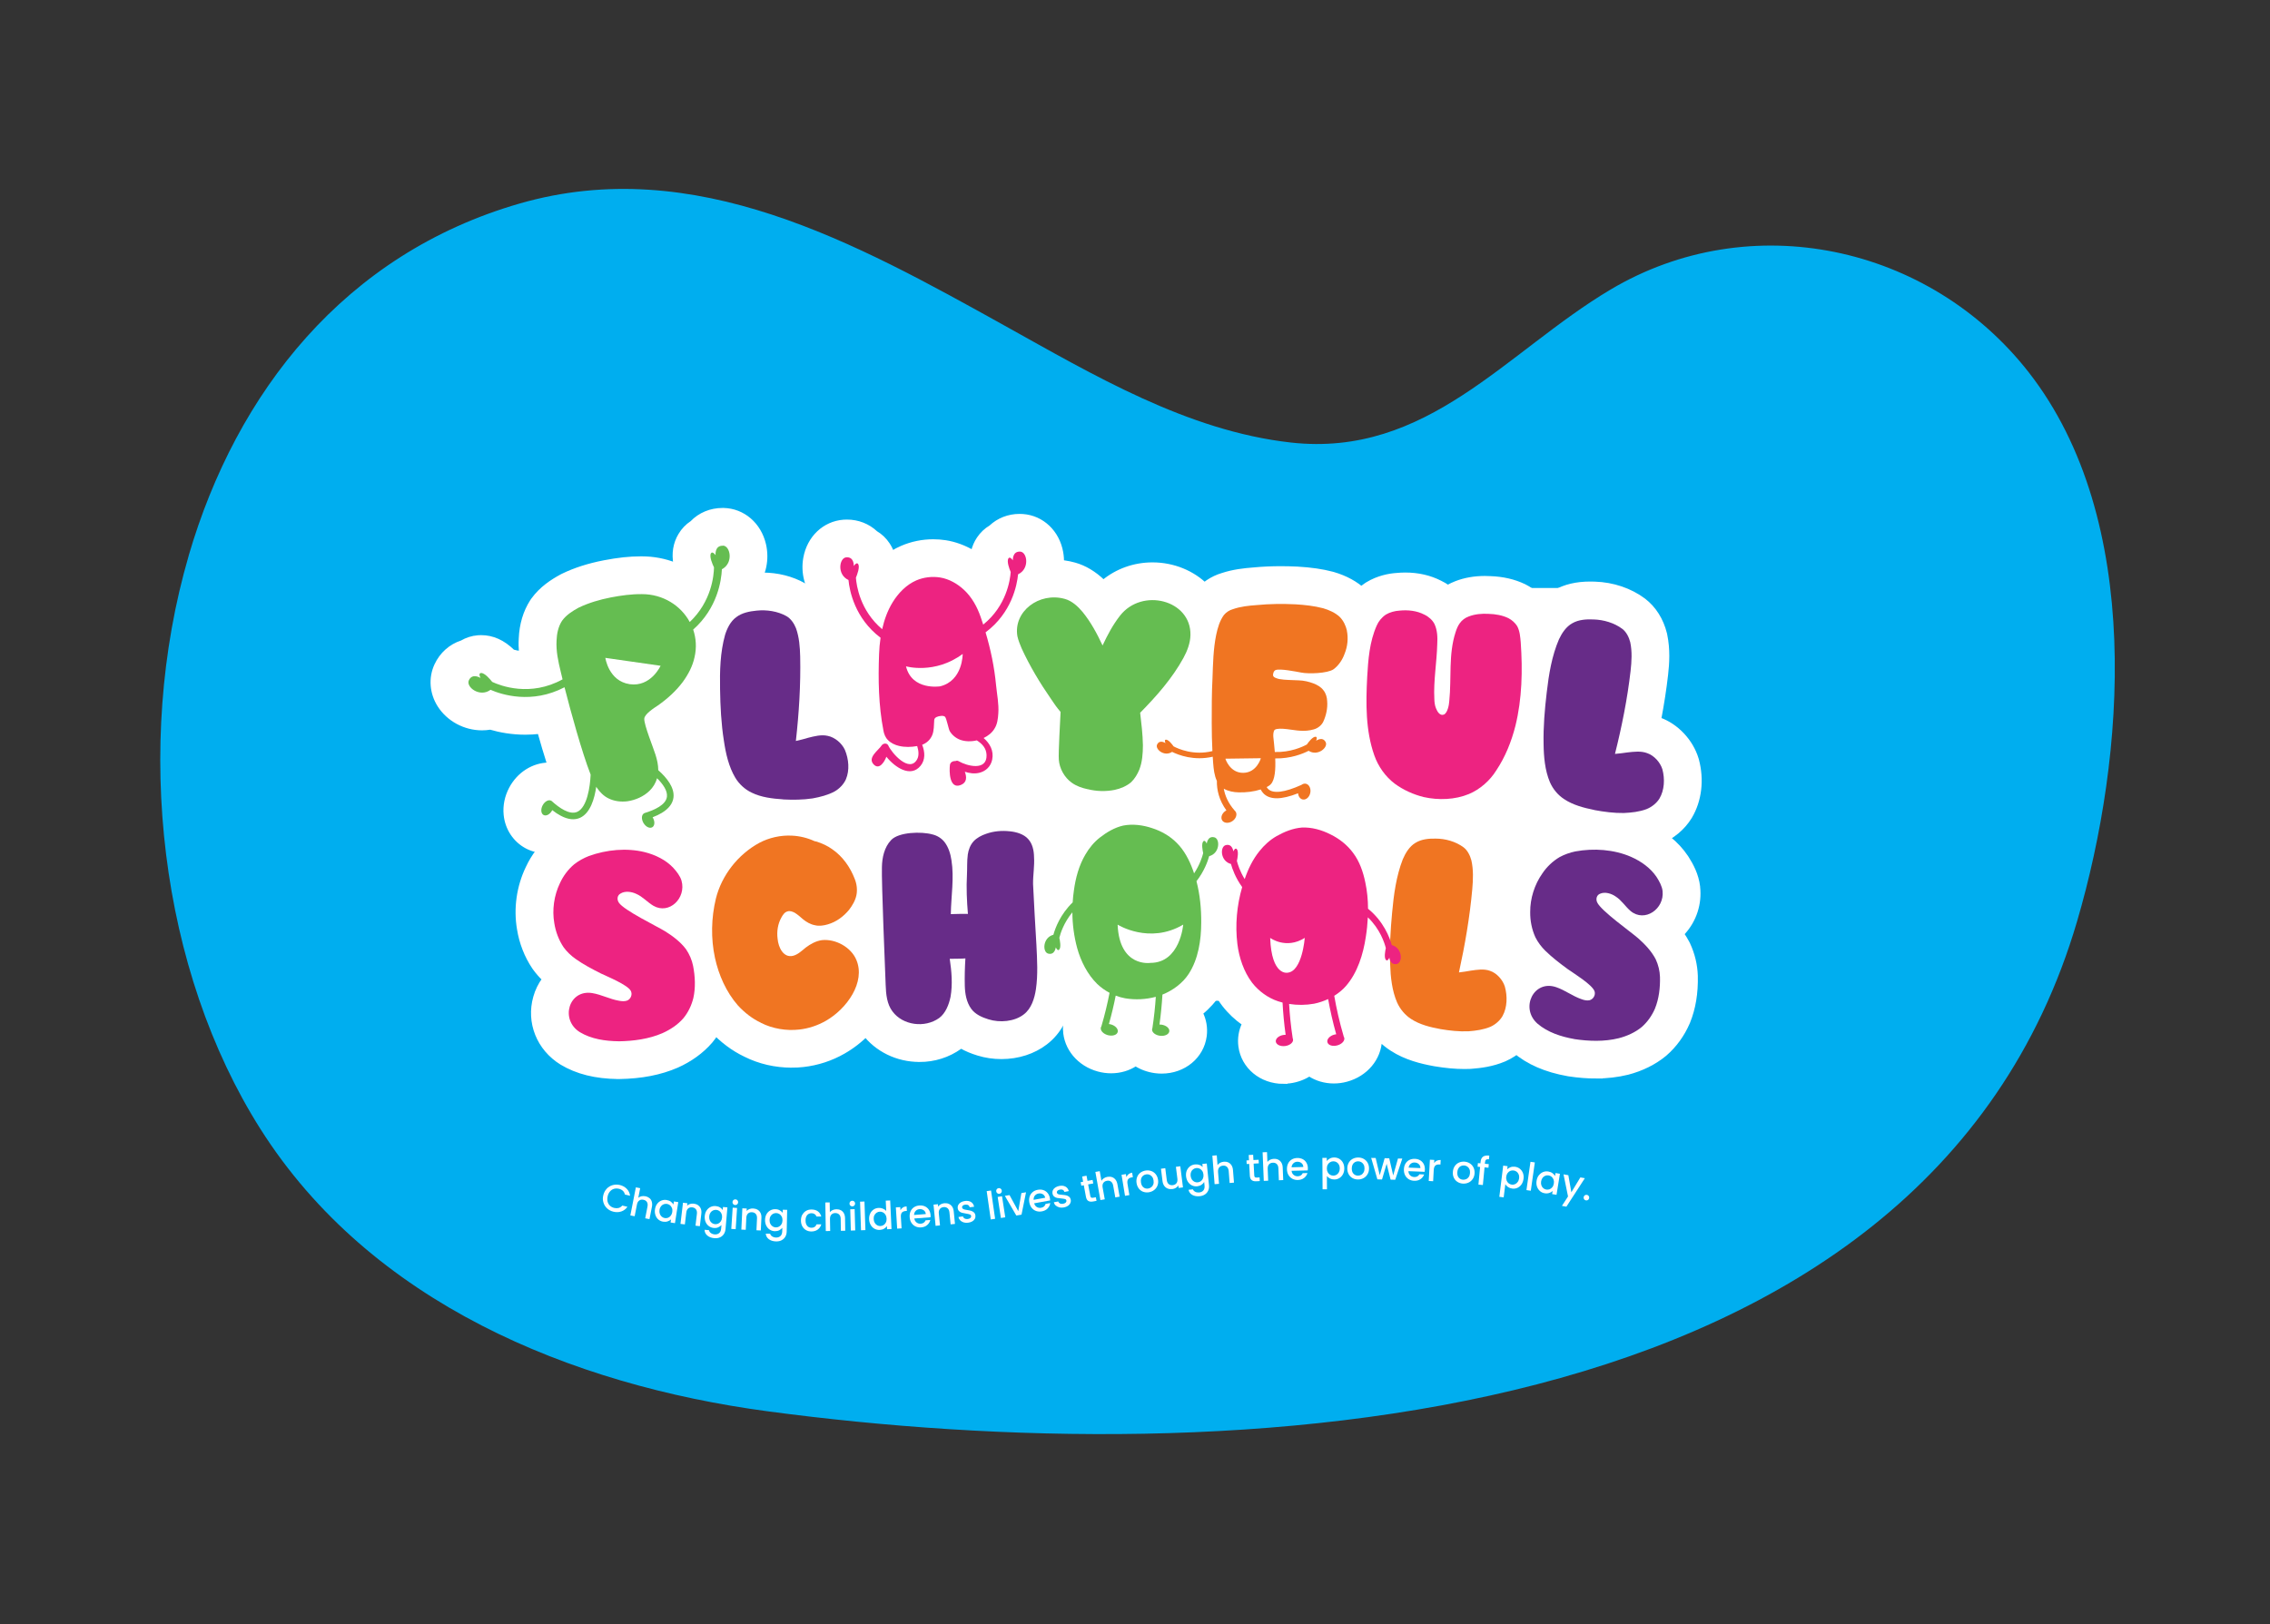 <?xml version="1.0" encoding="UTF-8"?>
<svg xmlns="http://www.w3.org/2000/svg" version="1.1" viewBox="0 0 568.3 406.7">
  <rect x="0" y="0" width="568.3" height="406.7" fill="#333333" stroke="none"/>
  <defs>
    <style>
      .cls-1 {
        fill: #fff;
      }

      .cls-2 {
        fill: #ed2381;
      }

      .cls-3 {
        fill: #65bd51;
      }

      .cls-4 {
        fill: #f07522;
      }

      .cls-5 {
        fill: #672c88;
      }

      .cls-6 {
        fill: none;
        stroke: #fff;
        stroke-miterlimit: 10;
        stroke-width: .9px;
      }

      .cls-7 {
        fill: #00aeef;
      }
    </style>
  </defs>
  <!-- Generator: Adobe Illustrator 28.7.1, SVG Export Plug-In . SVG Version: 1.2.0 Build 142)  -->
  <g>
    <g id="Layer_1">
      <g>
        <path class="cls-7" d="M47.24,139.12c11.95-40.91,39.1-75.57,82.91-88.17,43.77-12.59,84.13,9.9,121.28,30.55,22.27,12.38,45.83,26.43,71.76,29.32,34.15,3.81,53.95-22.8,79.97-38.28,35.02-20.84,79.85-11.21,104.75,20.71,28.8,36.92,24.25,96.01,12.1,137.45-38.2,130.25-213.04,138.05-327.78,122.72-49.43-6.61-99.5-27.26-127.02-70.69-25.13-39.66-31.89-95.88-17.96-143.6Z"/>
        <g>
          <g>
            <g>
              <path class="cls-1" d="M198.68,209.24c-.97,0-1.99-.03-3.1-.08h-.14c-3.36-.23-7.3-.7-11.07-2.52-3.26-1.53-6.09-4.09-7.99-7.23-2.59-4.37-3.53-9.02-4.06-12.58-.81-5.14-.99-10.24-1.06-14.11-.1-5.09.03-10.58,1.58-16.15l.09-.29c1.23-3.91,3.25-6.92,6-8.95,3.33-2.52,7.05-3.14,9.59-3.38.78-.08,1.58-.12,2.38-.12,3.75,0,7.34.9,10.38,2.6,2.83,1.61,5.08,4.3,6.38,7.6l.12.31c1.25,3.54,1.49,6.98,1.55,9.88.08,3.61.01,7.34-.2,11.25,4.5.95,8.64,4.29,10.59,8.56l.11.25c2,4.78,2.09,10.02.24,14.38l-.05.11c-1.32,3-3.69,5.58-6.66,7.26l-.17.09c-2.91,1.56-5.87,2.24-8.13,2.65l-.25.04c-1.89.29-3.9.43-6.12.43h0Z"/>
              <path class="cls-6" d="M198.68,209.24c-.97,0-1.99-.03-3.1-.08h-.14c-3.36-.23-7.3-.7-11.07-2.52-3.26-1.53-6.09-4.09-7.99-7.23-2.59-4.37-3.53-9.02-4.06-12.58-.81-5.14-.99-10.24-1.06-14.11-.1-5.09.03-10.58,1.58-16.15l.09-.29c1.23-3.91,3.25-6.92,6-8.95,3.33-2.52,7.05-3.14,9.59-3.38.78-.08,1.58-.12,2.38-.12,3.75,0,7.34.9,10.38,2.6,2.83,1.61,5.08,4.3,6.38,7.6l.12.31c1.25,3.54,1.49,6.98,1.55,9.88.08,3.61.01,7.34-.2,11.25,4.5.95,8.64,4.29,10.59,8.56l.11.25c2,4.78,2.09,10.02.24,14.38l-.05.11c-1.32,3-3.69,5.58-6.66,7.26l-.17.09c-2.91,1.56-5.87,2.24-8.13,2.65l-.25.04c-1.89.29-3.9.43-6.12.43h0Z"/>
            </g>
            <g>
              <path class="cls-1" d="M276.08,207.11c-1.99,0-3.96-.24-5.85-.71-2.79-.62-5.21-1.66-7.2-3.11-3.94-2.8-6.55-7.43-6.92-12.34-.11-1.38-.06-3.62.26-9.83-.24-.35-.47-.69-.69-1.02-3.38-4.89-6.03-9.47-8.09-13.98l-.13-.29c-.52-1.25-1.16-2.79-1.55-4.6l-.08-.39c-.83-4.88.55-9.88,3.78-13.71,3.5-4.15,8.7-6.53,14.26-6.53,1.73,0,3.47.24,5.15.71,2.58.72,5,2.17,7.22,4.32,3.41-2.8,7.71-4.35,12.3-4.35,5.22,0,10.2,2.04,13.67,5.59,3.22,3.3,4.94,7.7,4.83,12.38-.04,3.11-1.01,6.47-2.87,9.87-2.65,4.83-6.1,9.07-9.31,12.56.15,1.55.26,3.14.29,4.79v.22c-.01,2.57-.2,5.94-1.51,9.31l-.06.16c-1.02,2.48-2.42,4.58-4.18,6.26l-.43.39c-2.21,1.86-5,3.18-8.06,3.82-1.6.32-3.2.48-4.8.48Z"/>
              <path class="cls-6" d="M276.08,207.11c-1.99,0-3.96-.24-5.85-.71-2.79-.62-5.21-1.66-7.2-3.11-3.94-2.8-6.55-7.43-6.92-12.34-.11-1.38-.06-3.62.26-9.83-.24-.35-.47-.69-.69-1.02-3.38-4.89-6.03-9.47-8.09-13.98l-.13-.29c-.52-1.25-1.16-2.79-1.55-4.6l-.08-.39c-.83-4.88.55-9.88,3.78-13.71,3.5-4.15,8.7-6.53,14.26-6.53,1.73,0,3.47.24,5.15.71,2.58.72,5,2.17,7.22,4.32,3.41-2.8,7.71-4.35,12.3-4.35,5.22,0,10.2,2.04,13.67,5.59,3.22,3.3,4.94,7.7,4.83,12.38-.04,3.11-1.01,6.47-2.87,9.87-2.65,4.83-6.1,9.07-9.31,12.56.15,1.55.26,3.14.29,4.79v.22c-.01,2.57-.2,5.94-1.51,9.31l-.06.16c-1.02,2.48-2.42,4.58-4.18,6.26l-.43.39c-2.21,1.86-5,3.18-8.06,3.82-1.6.32-3.2.48-4.8.48Z"/>
            </g>
            <g>
              <path class="cls-1" d="M309.95,207.41c-4.33-.09-8.15-1.58-10.76-4.17l-.14-.15c-3.68-3.83-4.09-8.65-4.3-11.24-.33-4.07-.39-7.89-.4-10.78v-.13c0-3.71,0-7.55.2-11.48l.03-.93c.12-3.46.25-7.39,1.07-11.4.53-2.47,1.39-5.56,3.46-8.41l.28-.36c1.7-2.1,4.04-3.67,6.61-4.43,2.73-.9,5.39-1.2,7.88-1.39,2.2-.21,4.48-.31,6.78-.31,1.34,0,2.72.04,4.12.1,3.45.2,6.22.6,8.77,1.27l.23.06c3.15.92,5.78,2.36,7.82,4.28l.2.19c2,2.01,3.44,4.65,4.15,7.62l.06.26c.75,3.58.41,7.44-.96,10.89-.89,2.44-2.25,4.58-3.99,6.33.11.61.18,1.24.21,1.87.22,3.14-.41,6.39-1.81,9.42l-.1.21c-1.54,3.12-4.49,5.56-7.9,6.54-1.02.3-2.08.51-3.17.62-.07,4.15-.93,7.88-3.66,10.71-1.19,1.26-2.77,2.31-4.63,3.07-2.78,1.15-5.93,1.73-9.37,1.73,0,0-.45,0-.67,0Z"/>
              <path class="cls-6" d="M309.95,207.41c-4.33-.09-8.15-1.58-10.76-4.17l-.14-.15c-3.68-3.83-4.09-8.65-4.3-11.24-.33-4.07-.39-7.89-.4-10.78v-.13c0-3.71,0-7.55.2-11.48l.03-.93c.12-3.46.25-7.39,1.07-11.4.53-2.47,1.39-5.56,3.46-8.41l.28-.36c1.7-2.1,4.04-3.67,6.61-4.43,2.73-.9,5.39-1.2,7.88-1.39,2.2-.21,4.48-.31,6.78-.31,1.34,0,2.72.04,4.12.1,3.45.2,6.22.6,8.77,1.27l.23.06c3.15.92,5.78,2.36,7.82,4.28l.2.19c2,2.01,3.44,4.65,4.15,7.62l.06.26c.75,3.58.41,7.44-.96,10.89-.89,2.44-2.25,4.58-3.99,6.33.11.61.18,1.24.21,1.87.22,3.14-.41,6.39-1.81,9.42l-.1.21c-1.54,3.12-4.49,5.56-7.9,6.54-1.02.3-2.08.51-3.17.62-.07,4.15-.93,7.88-3.66,10.71-1.19,1.26-2.77,2.31-4.63,3.07-2.78,1.15-5.93,1.73-9.37,1.73,0,0-.45,0-.67,0Z"/>
            </g>
            <g>
              <path class="cls-1" d="M361.02,209.12c-2.2,0-4.4-.25-6.53-.73l-.17-.04c-3.82-.94-7.43-2.62-10.46-4.85-3.77-2.8-6.7-6.84-8.29-11.38-2.8-7.9-2.64-16.04-2.27-23.06.25-4.39.6-10.32,3.12-16.02,1.15-2.66,3.05-4.95,5.5-6.6l.4-.26c2.66-1.6,5.4-2.12,7.29-2.25.73-.07,1.47-.11,2.19-.11,3.24,0,6.21.68,8.83,2.03.64.31,1.26.67,1.84,1.07.65-.37,1.33-.69,2.03-.96,2.18-.85,4.62-1.28,7.24-1.28.44,0,.88.01,1.32.04,3.15.1,6.02.76,8.52,1.96l.16.08c2.36,1.19,4.41,3.07,5.78,5.28l.29.51c1.52,2.84,1.75,5.59,1.9,7.4l.02.27c.63,9.05.12,16.78-1.56,23.65-1.35,5.3-3.36,9.98-6,13.96-2.58,4.09-6.55,7.47-10.9,9.3-3.1,1.29-6.64,1.97-10.26,1.97h0Z"/>
              <path class="cls-6" d="M361.02,209.12c-2.2,0-4.4-.25-6.53-.73l-.17-.04c-3.82-.94-7.43-2.62-10.46-4.85-3.77-2.8-6.7-6.84-8.29-11.38-2.8-7.9-2.64-16.04-2.27-23.06.25-4.39.6-10.32,3.12-16.02,1.15-2.66,3.05-4.95,5.5-6.6l.4-.26c2.66-1.6,5.4-2.12,7.29-2.25.73-.07,1.47-.11,2.19-.11,3.24,0,6.21.68,8.83,2.03.64.31,1.26.67,1.84,1.07.65-.37,1.33-.69,2.03-.96,2.18-.85,4.62-1.28,7.24-1.28.44,0,.88.01,1.32.04,3.15.1,6.02.76,8.52,1.96l.16.08c2.36,1.19,4.41,3.07,5.78,5.28l.29.51c1.52,2.84,1.75,5.59,1.9,7.4l.02.27c.63,9.05.12,16.78-1.56,23.65-1.35,5.3-3.36,9.98-6,13.96-2.58,4.09-6.55,7.47-10.9,9.3-3.1,1.29-6.64,1.97-10.26,1.97h0Z"/>
            </g>
            <g>
              <path class="cls-1" d="M406.07,212.58c-2.57,0-5.3-.29-8.59-.9l-.14-.03c-3.3-.67-7.15-1.67-10.63-3.98-3.02-1.95-5.49-4.88-6.95-8.24-2-4.73-2.28-9.69-2.32-13.02-.11-5.21.4-10.28.85-14.12.59-5.05,1.45-10.47,3.73-15.79l.13-.28c1.75-3.71,4.15-6.42,7.15-8.06,2.49-1.4,5.37-2.08,8.78-2.08.4,0,.79,0,1.19.02,4.55.14,8.92,1.62,12.31,4.17,2.59,1.98,4.45,4.94,5.3,8.39l.07.32c.76,3.67.54,7.12.21,10-.41,3.59-.98,7.27-1.71,11.12,4.33,1.54,7.99,5.42,9.35,9.91l.08.26c1.34,5.01.72,10.21-1.7,14.28l-.06.1c-1.72,2.8-4.41,5.03-7.58,6.3l-.18.07c-3.1,1.16-6.12,1.42-8.41,1.53h-.25c-.2.01-.4.01-.6.01Z"/>
              <path class="cls-6" d="M406.07,212.58c-2.57,0-5.3-.29-8.59-.9l-.14-.03c-3.3-.67-7.15-1.67-10.63-3.98-3.02-1.95-5.49-4.88-6.95-8.24-2-4.73-2.28-9.69-2.32-13.02-.11-5.21.4-10.28.85-14.12.59-5.05,1.45-10.47,3.73-15.79l.13-.28c1.75-3.71,4.15-6.42,7.15-8.06,2.49-1.4,5.37-2.08,8.78-2.08.4,0,.79,0,1.19.02,4.55.14,8.92,1.62,12.31,4.17,2.59,1.98,4.45,4.94,5.3,8.39l.07.32c.76,3.67.54,7.12.21,10-.41,3.59-.98,7.27-1.71,11.12,4.33,1.54,7.99,5.42,9.35,9.91l.08.26c1.34,5.01.72,10.21-1.7,14.28l-.06.1c-1.72,2.8-4.41,5.03-7.58,6.3l-.18.07c-3.1,1.16-6.12,1.42-8.41,1.53h-.25c-.2.01-.4.01-.6.01Z"/>
            </g>
            <g>
              <path class="cls-1" d="M154.78,269.76c-5.7-.06-10.35-1.22-14.23-3.56-5.77-3.56-8.4-10.17-6.6-16.5.47-1.67,1.22-3.18,2.19-4.5-.88-.85-1.65-1.75-2.34-2.7l-.18-.26c-1.9-2.82-3.19-6.14-3.74-9.59-.88-5.16-.11-10.59,2.16-15.32,1.38-3,3.44-5.69,5.95-7.8l.25-.21c1.77-1.38,3.76-2.5,5.93-3.34l.19-.07c3.81-1.38,7.92-2.11,11.88-2.11,2.53,0,4.99.29,7.32.87,4.68,1.19,8.65,3.43,11.54,6.49l.14.15c1.42,1.57,3.15,3.76,4.02,6.71l.03.11c1.17,4.15.41,8.67-2.01,12.21.6.63,1.15,1.28,1.65,1.94l.24.33c1.58,2.31,2.65,4.84,3.18,7.51.82,4.25.82,8.19.01,11.78l-.04.17c-.79,3.21-2.29,6.22-4.32,8.68l-.14.16c-2.15,2.47-5.04,4.56-8.37,6.04-4.18,1.81-8.89,2.72-14.47,2.81h-.24Z"/>
              <path class="cls-6" d="M154.78,269.76c-5.7-.06-10.35-1.22-14.23-3.56-5.77-3.56-8.4-10.17-6.6-16.5.47-1.67,1.22-3.18,2.19-4.5-.88-.85-1.65-1.75-2.34-2.7l-.18-.26c-1.9-2.82-3.19-6.14-3.74-9.59-.88-5.16-.11-10.59,2.16-15.32,1.38-3,3.44-5.69,5.95-7.8l.25-.21c1.77-1.38,3.76-2.5,5.93-3.34l.19-.07c3.81-1.38,7.92-2.11,11.88-2.11,2.53,0,4.99.29,7.32.87,4.68,1.19,8.65,3.43,11.54,6.49l.14.15c1.42,1.57,3.15,3.76,4.02,6.71l.03.11c1.17,4.15.41,8.67-2.01,12.21.6.63,1.15,1.28,1.65,1.94l.24.33c1.58,2.31,2.65,4.84,3.18,7.51.82,4.25.82,8.19.01,11.78l-.04.17c-.79,3.21-2.29,6.22-4.32,8.68l-.14.16c-2.15,2.47-5.04,4.56-8.37,6.04-4.18,1.81-8.89,2.72-14.47,2.81h-.24Z"/>
            </g>
            <g>
              <path class="cls-1" d="M198.19,266.91c-4.09,0-8.11-.93-11.63-2.7-3.09-1.47-5.94-3.61-8.46-6.36l-.14-.16c-3.75-4.28-6.43-9.79-7.77-15.94-1.32-6.15-1.22-12.68.29-18.89,2.06-8.26,7.78-15.61,15.3-19.71l.09-.05c3.54-1.88,7.54-2.87,11.57-2.87.44,0,.89.01,1.33.04,2.7.13,5.42.74,7.94,1.77.17.05.34.1.52.16,2.4.77,4.55,1.83,6.4,3.17,3.81,2.67,6.91,6.72,8.73,11.42,1.17,2.91,1.48,6.14.89,9.11-.47,2.35-1.48,4.59-3.1,6.83,1.07,1.26,1.94,2.67,2.57,4.2,4.42,10.42-2.62,21.46-11.5,26.51-3.06,1.77-6.58,2.92-10.12,3.31-.93.11-1.92.16-2.91.16h0Z"/>
              <path class="cls-6" d="M198.19,266.91c-4.09,0-8.11-.93-11.63-2.7-3.09-1.47-5.94-3.61-8.46-6.36l-.14-.16c-3.75-4.28-6.43-9.79-7.77-15.94-1.32-6.15-1.22-12.68.29-18.89,2.06-8.26,7.78-15.61,15.3-19.71l.09-.05c3.54-1.88,7.54-2.87,11.57-2.87.44,0,.89.01,1.33.04,2.7.13,5.42.74,7.94,1.77.17.05.34.1.52.16,2.4.77,4.55,1.83,6.4,3.17,3.81,2.67,6.91,6.72,8.73,11.42,1.17,2.91,1.48,6.14.89,9.11-.47,2.35-1.48,4.59-3.1,6.83,1.07,1.26,1.94,2.67,2.57,4.2,4.42,10.42-2.62,21.46-11.5,26.51-3.06,1.77-6.58,2.92-10.12,3.31-.93.11-1.92.16-2.91.16h0Z"/>
            </g>
            <g>
              <path class="cls-1" d="M230.17,265.48c-5.56,0-10.75-2.54-13.92-6.78-3.23-4.29-3.42-9.27-3.52-11.67l-.09-2.24c-.47-11.93-.95-24.55-.86-27.86.1-5.17,1.75-9.57,4.76-12.74,3.62-3.85,9.17-4.66,13.18-4.66,1.52,0,3.76.12,5.95.7,1.57.39,3.06,1.04,4.4,1.91,1.16-.74,2.46-1.36,3.89-1.85,2.21-.79,4.67-1.2,7.21-1.2.85,0,1.72.05,2.57.14,4.19.43,7.82,2.11,10.24,4.75,2.44,2.62,3.78,6.15,3.88,10.23.11,1.84-.02,3.54-.12,4.92-.06.75-.11,1.46-.11,2.02.13,2.64.69,13.17.82,14.77l.02.29.04.79c.18,3.64.38,7.77-.24,12-.82,5.45-3,9.54-6.47,12.18-2.99,2.31-6.93,3.58-11.09,3.58h0c-2.02,0-3.99-.29-5.86-.87-1.57-.47-2.99-1.07-4.25-1.79-.05.04-.25.18-.25.18-2.94,2.1-6.46,3.21-10.18,3.21Z"/>
              <path class="cls-6" d="M230.17,265.48c-5.56,0-10.75-2.54-13.92-6.78-3.23-4.29-3.42-9.27-3.52-11.67l-.09-2.24c-.47-11.93-.95-24.55-.86-27.86.1-5.17,1.75-9.57,4.76-12.74,3.62-3.85,9.17-4.66,13.18-4.66,1.52,0,3.76.12,5.95.7,1.57.39,3.06,1.04,4.4,1.91,1.16-.74,2.46-1.36,3.89-1.85,2.21-.79,4.67-1.2,7.21-1.2.85,0,1.72.05,2.57.14,4.19.43,7.82,2.11,10.24,4.75,2.44,2.62,3.78,6.15,3.88,10.23.11,1.84-.02,3.54-.12,4.92-.06.75-.11,1.46-.11,2.02.13,2.64.69,13.17.82,14.77l.02.29.04.79c.18,3.64.38,7.77-.24,12-.82,5.45-3,9.54-6.47,12.18-2.99,2.31-6.93,3.58-11.09,3.58h0c-2.02,0-3.99-.29-5.86-.87-1.57-.47-2.99-1.07-4.25-1.79-.05.04-.25.18-.25.18-2.94,2.1-6.46,3.21-10.18,3.21Z"/>
            </g>
            <g>
              <path class="cls-1" d="M321.31,270.97c-5.6,0-10.16-3.78-10.83-8.98-.25-1.93.06-3.86.9-5.61-1.89-1.32-3.6-2.93-5.02-4.76-2.93-3.85-4.87-8.85-5.52-14.14-.55-4.55-.37-9.28.53-13.88-.24-.48-.46-.95-.66-1.41-2.38-2.24-3.82-5.42-3.81-8.89.01-5.06,3.13-9.24,7.76-10.41.88-.22,1.77-.33,2.65-.33,1.68,0,3.27.41,4.69,1.15.99-.81,2.04-1.53,3.13-2.16,3.51-1.97,6.78-3.04,10.07-3.3l.27-.02c.32-.02.65-.02.97-.02,3.54,0,7.24.93,10.69,2.69,3.22,1.58,6.03,3.8,8.19,6.47,1.24-1.66,2.69-3,4.34-3.99,2.6-1.61,5.67-2.39,9.37-2.39h.39c4.54.01,8.92,1.42,12.34,3.96,2.55,1.92,4.43,4.84,5.31,8.26l.08.31c.8,3.61.65,7.02.4,9.88-.32,3.62-.8,7.34-1.43,11.23,4.24,1.51,7.83,5.28,9.21,9.71l.08.26c1.37,4.89.88,10.02-1.33,14.08l-.06.11c-1.6,2.85-4.18,5.17-7.25,6.54l-.18.08c-3.02,1.27-5.99,1.62-8.24,1.79l-.27.02c-.48.02-.97.03-1.46.03-2.28,0-4.68-.22-7.54-.7l-.15-.03c-3.06-.56-7.01-1.5-10.52-3.78-1.03-.66-1.99-1.43-2.88-2.29-.18,4.66-3.55,8.67-8.41,9.99-1.05.29-2.13.43-3.2.43-2.28,0-4.4-.65-6.13-1.79-1.43.91-3.09,1.52-4.91,1.76-.53.07-1.07.1-1.6.1Z"/>
              <path class="cls-6" d="M321.31,270.97c-5.6,0-10.16-3.78-10.83-8.98-.25-1.93.06-3.86.9-5.61-1.89-1.32-3.6-2.93-5.02-4.76-2.93-3.85-4.87-8.85-5.52-14.14-.55-4.55-.37-9.28.53-13.88-.24-.48-.46-.95-.66-1.41-2.38-2.24-3.82-5.42-3.81-8.89.01-5.06,3.13-9.24,7.76-10.41.88-.22,1.77-.33,2.65-.33,1.68,0,3.27.41,4.69,1.15.99-.81,2.04-1.53,3.13-2.16,3.51-1.97,6.78-3.04,10.07-3.3l.27-.02c.32-.02.65-.02.97-.02,3.54,0,7.24.93,10.69,2.69,3.22,1.58,6.03,3.8,8.19,6.47,1.24-1.66,2.69-3,4.34-3.99,2.6-1.61,5.67-2.39,9.37-2.39h.39c4.54.01,8.92,1.42,12.34,3.96,2.55,1.92,4.43,4.84,5.31,8.26l.08.31c.8,3.61.65,7.02.4,9.88-.32,3.62-.8,7.34-1.43,11.23,4.24,1.51,7.83,5.28,9.21,9.71l.08.26c1.37,4.89.88,10.02-1.33,14.08l-.06.11c-1.6,2.85-4.18,5.17-7.25,6.54l-.18.08c-3.02,1.27-5.99,1.62-8.24,1.79l-.27.02c-.48.02-.97.03-1.46.03-2.28,0-4.68-.22-7.54-.7l-.15-.03c-3.06-.56-7.01-1.5-10.52-3.78-1.03-.66-1.99-1.43-2.88-2.29-.18,4.66-3.55,8.67-8.41,9.99-1.05.29-2.13.43-3.2.43-2.28,0-4.4-.65-6.13-1.79-1.43.91-3.09,1.52-4.91,1.76-.53.07-1.07.1-1.6.1Z"/>
            </g>
            <g>
              <path class="cls-1" d="M399.57,269.63c-2.13,0-4.42-.18-6.8-.54l-.24-.04c-5.61-1-10.01-2.91-13.45-5.86-4.77-4.16-6.41-10.52-4.26-16.26.76-2.02,1.92-3.77,3.36-5.18-.72-.98-1.34-2-1.86-3.04l-.13-.28c-1.41-3.1-2.13-6.59-2.11-10.08-.01-5.23,1.63-10.46,4.65-14.76,1.86-2.73,4.33-5.05,7.15-6.71l.27-.15c1.97-1.07,4.13-1.85,6.41-2.33l.19-.04c2.12-.39,4.28-.59,6.44-.59,4.49,0,8.89.87,12.71,2.52,4.42,1.94,7.97,4.8,10.31,8.3l.12.18c1.14,1.79,2.49,4.23,2.85,7.27v.11c.46,4.13-.87,8.26-3.64,11.35-.11.12-.23.25-.34.37.49.72.92,1.45,1.31,2.18l.18.36c1.18,2.54,1.82,5.21,1.91,7.94.11,4.33-.54,8.22-1.93,11.62l-.07.16c-1.31,3.04-3.28,5.75-5.69,7.84l-.17.14c-2.52,2.08-5.72,3.67-9.25,4.58-2.51.62-5.16.93-7.94.93h0Z"/>
              <path class="cls-6" d="M399.57,269.63c-2.13,0-4.42-.18-6.8-.54l-.24-.04c-5.61-1-10.01-2.91-13.45-5.86-4.77-4.16-6.41-10.52-4.26-16.26.76-2.02,1.92-3.77,3.36-5.18-.72-.98-1.34-2-1.86-3.04l-.13-.28c-1.41-3.1-2.13-6.59-2.11-10.08-.01-5.23,1.63-10.46,4.65-14.76,1.86-2.73,4.33-5.05,7.15-6.71l.27-.15c1.97-1.07,4.13-1.85,6.41-2.33l.19-.04c2.12-.39,4.28-.59,6.44-.59,4.49,0,8.89.87,12.71,2.52,4.42,1.94,7.97,4.8,10.31,8.3l.12.18c1.14,1.79,2.49,4.23,2.85,7.27v.11c.46,4.13-.87,8.26-3.64,11.35-.11.12-.23.25-.34.37.49.72.92,1.45,1.31,2.18l.18.36c1.18,2.54,1.82,5.21,1.91,7.94.11,4.33-.54,8.22-1.93,11.62l-.07.16c-1.31,3.04-3.28,5.75-5.69,7.84l-.17.14c-2.52,2.08-5.72,3.67-9.25,4.58-2.51.62-5.16.93-7.94.93h0Z"/>
            </g>
            <g>
              <path class="cls-1" d="M162.78,216.31c-3.74,0-7.35-2.12-9.41-5.53-.13-.22-.25-.44-.37-.66-1.35,1.39-2.79,2.29-4.09,2.88-1.71.78-3.55,1.17-5.46,1.17-1.8,0-3.63-.36-5.44-1.07-.5.07-1,.11-1.5.11-1.62,0-3.23-.4-4.66-1.15-2.98-1.58-4.97-4.58-5.31-8.04-.22-2.24.24-4.5,1.33-6.56,1.96-3.7,5.61-6.02,9.55-6.06-.85-2.65-1.68-5.46-2.41-8.07-1.15.13-2.32.2-3.5.2-3.39,0-6.36-.56-8.76-1.26-.68.11-1.37.17-2.07.17-4.33,0-8.43-2.21-10.71-5.77-1.98-3.1-2.28-6.88-.79-10.1,1.3-2.82,3.63-4.86,6.42-5.76,1.21-.71,2.59-1.16,4.06-1.28l.78-.03c2.9,0,5.53,1.18,8,3.6.54.15,1.2.3,1.94.38-.1-1.15-.13-2.34-.06-3.56.14-3.51,1.1-6.74,2.79-9.35l.25-.37c2.12-2.95,4.93-4.72,7.15-5.93l.41-.21c3.02-1.46,6.39-2.54,10.28-3.3,3.6-.69,6.42-.99,9.19-.99h.33c2.91,0,5.72.55,8.33,1.56-.5-2.74-.1-5.2,1.19-7.37.75-1.28,1.77-2.33,2.95-3.1,2-2.08,4.72-3.21,7.71-3.21h.27c4.9.12,8.98,3.62,10.16,8.73.85,3.7.03,7.45-2.05,10.36-.66,3.76-2.26,8.95-6.13,13.82.11,2.01-.07,4.05-.52,6.04-.7,3.19-2.18,6.37-4.42,9.46l-.09.12c-1.81,2.41-4.04,4.65-6.66,6.68.11.31.21.59.29.81.45,1.23.73,1.99.92,2.64.27.85.49,1.65.65,2.43,4.01,4.67,4.55,9,4.21,11.99-.26,2.21-1.33,6.14-5.49,9.37-.79,1.93-2.18,3.61-4.09,4.76-1.56.94-3.34,1.43-5.16,1.43h0Z"/>
              <path class="cls-6" d="M162.78,216.31c-3.74,0-7.35-2.12-9.41-5.53-.13-.22-.25-.44-.37-.66-1.35,1.39-2.79,2.29-4.09,2.88-1.71.78-3.55,1.17-5.46,1.17-1.8,0-3.63-.36-5.44-1.07-.5.07-1,.11-1.5.11-1.62,0-3.23-.4-4.66-1.15-2.98-1.58-4.97-4.58-5.31-8.04-.22-2.24.24-4.5,1.33-6.56,1.96-3.7,5.61-6.02,9.55-6.06-.85-2.65-1.68-5.46-2.41-8.07-1.15.13-2.32.2-3.5.2-3.39,0-6.36-.56-8.76-1.26-.68.11-1.37.17-2.07.17-4.33,0-8.43-2.21-10.71-5.77-1.98-3.1-2.28-6.88-.79-10.1,1.3-2.82,3.63-4.86,6.42-5.76,1.21-.71,2.59-1.16,4.06-1.28l.78-.03c2.9,0,5.53,1.18,8,3.6.54.15,1.2.3,1.94.38-.1-1.15-.13-2.34-.06-3.56.14-3.51,1.1-6.74,2.79-9.35l.25-.37c2.12-2.95,4.93-4.72,7.15-5.93l.41-.21c3.02-1.46,6.39-2.54,10.28-3.3,3.6-.69,6.42-.99,9.19-.99h.33c2.91,0,5.72.55,8.33,1.56-.5-2.74-.1-5.2,1.19-7.37.75-1.28,1.77-2.33,2.95-3.1,2-2.08,4.72-3.21,7.71-3.21h.27c4.9.12,8.98,3.62,10.16,8.73.85,3.7.03,7.45-2.05,10.36-.66,3.76-2.26,8.95-6.13,13.82.11,2.01-.07,4.05-.52,6.04-.7,3.19-2.18,6.37-4.42,9.46l-.09.12c-1.81,2.41-4.04,4.65-6.66,6.68.11.31.21.59.29.81.45,1.23.73,1.99.92,2.64.27.85.49,1.65.65,2.43,4.01,4.67,4.55,9,4.21,11.99-.26,2.21-1.33,6.14-5.49,9.37-.79,1.93-2.18,3.61-4.09,4.76-1.56.94-3.34,1.43-5.16,1.43h0Z"/>
            </g>
            <g>
              <path class="cls-1" d="M239.68,205.77c-3,0-5.85-1.3-7.84-3.55-.17-.2-.33-.4-.49-.6-1.14.35-2.35.52-3.59.52-2.24,0-4.25-.57-6-1.41-.66.13-1.34.2-2.04.2h0c-2.8,0-5.46-1.16-7.49-3.27-.69-.72-6.24-6.92-.21-14.67-.94-5.61-1.24-11.71-.95-19.5,0-.06,0-.12,0-.17-4.24-4.63-6.16-9.76-7.02-13.5-2.17-2.76-3.15-6.39-2.5-10.06.91-5.12,4.78-8.8,9.64-9.17.3-.02.58-.03.85-.03,2.75,0,5.29,1,7.24,2.82,1.2.71,2.24,1.69,3.04,2.9.44.66.79,1.35,1.05,2.08.78-.48,1.59-.91,2.42-1.26,2.45-1.06,5.16-1.61,7.85-1.61,1.04,0,2.08.08,3.1.24,2.33.37,4.65,1.22,6.8,2.47.26-1.2.74-2.32,1.43-3.35.8-1.2,1.84-2.18,3.04-2.89,1.94-1.82,4.49-2.82,7.23-2.82.27,0,.56,0,.85.03,4.85.36,8.73,4.04,9.64,9.16.65,3.67-.33,7.31-2.5,10.06-.82,3.57-2.6,8.39-6.44,12.84.72,3.2,1.24,6.35,1.53,9.43.06.6.14,1.2.21,1.8.25,1.89.55,4.25.37,6.82-.1,1.4-.29,4.13-1.72,6.93.41,1.87.42,3.82.03,5.79-.98,4.86-4.47,8.66-9.2,10.08-1.17,1.28-2.63,2.27-4.22,2.9-1.35.53-2.74.8-4.12.8Z"/>
              <path class="cls-6" d="M239.68,205.77c-3,0-5.85-1.3-7.84-3.55-.17-.2-.33-.4-.49-.6-1.14.35-2.35.52-3.59.52-2.24,0-4.25-.57-6-1.41-.66.13-1.34.2-2.04.2h0c-2.8,0-5.46-1.16-7.49-3.27-.69-.72-6.24-6.92-.21-14.67-.94-5.61-1.24-11.71-.95-19.5,0-.06,0-.12,0-.17-4.24-4.63-6.16-9.76-7.02-13.5-2.17-2.76-3.15-6.39-2.5-10.06.91-5.12,4.78-8.8,9.64-9.17.3-.02.58-.03.85-.03,2.75,0,5.29,1,7.24,2.82,1.2.71,2.24,1.69,3.04,2.9.44.66.79,1.35,1.05,2.08.78-.48,1.59-.91,2.42-1.26,2.45-1.06,5.16-1.61,7.85-1.61,1.04,0,2.08.08,3.1.24,2.33.37,4.65,1.22,6.8,2.47.26-1.2.74-2.32,1.43-3.35.8-1.2,1.84-2.18,3.04-2.89,1.94-1.82,4.49-2.82,7.23-2.82.27,0,.56,0,.85.03,4.85.36,8.73,4.04,9.64,9.16.65,3.67-.33,7.31-2.5,10.06-.82,3.57-2.6,8.39-6.44,12.84.72,3.2,1.24,6.35,1.53,9.43.06.6.14,1.2.21,1.8.25,1.89.55,4.25.37,6.82-.1,1.4-.29,4.13-1.72,6.93.41,1.87.42,3.82.03,5.79-.98,4.86-4.47,8.66-9.2,10.08-1.17,1.28-2.63,2.27-4.22,2.9-1.35.53-2.74.8-4.12.8Z"/>
            </g>
            <g>
              <path class="cls-1" d="M290.82,268.4c-.53,0-1.07-.04-1.61-.11-1.81-.24-3.47-.85-4.9-1.76-1.73,1.14-3.85,1.79-6.13,1.79-1.08,0-2.15-.14-3.21-.43-4.86-1.32-8.23-5.34-8.4-10.01l2.14-.08-.14-.29h-2.01c0-.89.12-1.76.34-2.6.1-.35.21-.69.34-1.02.17-.58.32-1.16.48-1.74-1.24-1.32-2.36-2.8-3.34-4.41-.5.08-1.01.12-1.53.12-.88,0-1.78-.11-2.65-.33-4.63-1.18-7.75-5.36-7.76-10.42,0-3.46,1.43-6.65,3.81-8.89.79-1.83,1.95-3.95,3.61-6.06.02-.14.04-.27.06-.41.66-4.81,1.97-8.85,4.03-12.33,1.56-2.68,3.53-4.97,5.82-6.77,3.15-2.44,6.2-3.96,9.38-4.69l.26-.06c1.3-.26,2.66-.39,4.05-.39,2.54,0,5.23.45,7.78,1.31,2.46.79,4.76,1.94,6.8,3.39.04-.01.08-.03.11-.04,1.58-.99,3.43-1.56,5.4-1.56.88,0,1.78.11,2.66.33,4.63,1.17,7.74,5.35,7.76,10.41,0,3.46-1.43,6.65-3.8,8.89-.3.7-.66,1.44-1.07,2.2.45,2.77.66,5.69.63,8.73-.02,6.96-1.54,12.87-4.52,17.51-1.19,1.86-2.71,3.56-4.5,5.01.85,1.72,1.21,3.69.95,5.73-.68,5.21-5.24,8.98-10.83,8.98Z"/>
              <path class="cls-6" d="M290.82,268.4c-.53,0-1.07-.04-1.61-.11-1.81-.24-3.47-.85-4.9-1.76-1.73,1.14-3.85,1.79-6.13,1.79-1.08,0-2.15-.14-3.21-.43-4.86-1.32-8.23-5.34-8.4-10.01l2.14-.08-.14-.29h-2.01c0-.89.12-1.76.34-2.6.1-.35.21-.69.34-1.02.17-.58.32-1.16.48-1.74-1.24-1.32-2.36-2.8-3.34-4.41-.5.08-1.01.12-1.53.12-.88,0-1.78-.11-2.65-.33-4.63-1.18-7.75-5.36-7.76-10.42,0-3.46,1.43-6.65,3.81-8.89.79-1.83,1.95-3.95,3.61-6.06.02-.14.04-.27.06-.41.66-4.81,1.97-8.85,4.03-12.33,1.56-2.68,3.53-4.97,5.82-6.77,3.15-2.44,6.2-3.96,9.38-4.69l.26-.06c1.3-.26,2.66-.39,4.05-.39,2.54,0,5.23.45,7.78,1.31,2.46.79,4.76,1.94,6.8,3.39.04-.01.08-.03.11-.04,1.58-.99,3.43-1.56,5.4-1.56.88,0,1.78.11,2.66.33,4.63,1.17,7.74,5.35,7.76,10.41,0,3.46-1.43,6.65-3.8,8.89-.3.7-.66,1.44-1.07,2.2.45,2.77.66,5.69.63,8.73-.02,6.96-1.54,12.87-4.52,17.51-1.19,1.86-2.71,3.56-4.5,5.01.85,1.72,1.21,3.69.95,5.73-.68,5.21-5.24,8.98-10.83,8.98Z"/>
            </g>
            <g>
              <polygon class="cls-1" points="154.32 250.16 145.31 241.16 145.31 156.7 154.32 147.69 399.6 147.69 408.6 156.7 408.6 241.16 399.6 250.16 154.32 250.16"/>
              <polygon class="cls-6" points="154.32 250.16 145.31 241.16 145.31 156.7 154.32 147.69 399.6 147.69 408.6 156.7 408.6 241.16 399.6 250.16 154.32 250.16"/>
            </g>
          </g>
          <g>
            <path class="cls-5" d="M196.02,200.17c-2.66-.17-5.47-.52-7.79-1.66-1.71-.79-3.19-2.16-4.15-3.76-1.64-2.76-2.39-6.09-2.85-9.25-.68-4.29-.89-8.61-.96-12.93-.08-4.52.02-9.17,1.25-13.58.51-1.63,1.36-3.4,2.8-4.44,1.44-1.11,3.33-1.47,5.1-1.64,2.52-.27,5.28.15,7.46,1.37,1.13.64,1.94,1.87,2.41,3.06.8,2.25.98,4.66,1.04,7.08.15,7.06-.3,14.15-1.08,21.13.4-.08,2.71-.65,3.04-.79,1.59-.4,3.31-.86,4.93-.49,1.83.36,3.56,1.88,4.3,3.5.97,2.31,1.22,5.1.26,7.37-.54,1.23-1.62,2.36-2.85,3.06-1.68.9-3.58,1.38-5.49,1.73-2.43.37-4.95.38-7.41.26Z"/>
            <path class="cls-3" d="M272.29,197.63c-1.46-.31-2.85-.81-3.98-1.63-1.86-1.32-3.08-3.6-3.23-5.76-.15-1.59.38-10.37.44-11.96-.88-1.01-1.63-2.08-2.38-3.22-2.8-4.04-5.34-8.27-7.37-12.69-.42-1.01-.84-2.02-1.06-3.04-1.06-6.21,5.44-11.15,11.88-9.35,1.78.49,3.29,1.89,4.45,3.28,2.06,2.53,3.63,5.46,4.99,8.38,1.22-2.61,2.57-5.15,4.35-7.44,5.54-7.13,17.85-3.95,17.65,4.83-.03,1.97-.8,4-1.77,5.76-2.77,5.05-6.71,9.53-10.82,13.7.32,2.74.64,5.41.69,8.14-.01,2.1-.16,4.2-.9,6.1-.47,1.14-1.14,2.28-2.07,3.17-1.13.95-2.59,1.58-4.11,1.9-2.19.44-4.57.38-6.75-.18Z"/>
            <path class="cls-2" d="M356.47,199.61c-2.62-.65-5.15-1.79-7.27-3.35-2.37-1.77-4.19-4.39-5.14-7.11-2.2-6.21-2.12-13.07-1.78-19.61.25-4.32.57-8.82,2.38-12.88.45-1.06,1.25-2.05,2.3-2.76.98-.59,2.23-.92,3.39-.99,2.13-.22,4.37.02,6.24,1,1.07.5,2.05,1.38,2.54,2.36.74,1.57.78,3.35.69,5-.11,4.58-.96,9.18-.73,13.71.02.83.11,1.66.41,2.38.35.91,1.04,1.97,2,1.57.89-.4,1.28-2.41,1.33-3.36.59-5.76-.23-11.73,1.57-17.23.25-.81.57-1.62,1.08-2.3.52-.73,1.3-1.33,2.21-1.66,1.54-.61,3.33-.76,4.96-.66,1.71.04,3.47.34,4.99,1.08.86.44,1.7,1.19,2.19,1.99.67,1.25.77,2.73.89,4.07.49,6.98.34,14.11-1.32,20.87-1,3.95-2.53,7.8-4.82,11.22-1.56,2.51-4.03,4.71-6.82,5.88-3.47,1.45-7.65,1.59-11.32.77Z"/>
            <path class="cls-5" d="M399.13,202.83c-2.62-.53-5.35-1.25-7.5-2.69-1.59-1.01-2.87-2.57-3.61-4.28-1.25-2.96-1.54-6.36-1.58-9.55-.09-4.34.28-8.65.79-12.95.52-4.49,1.26-9.09,3.07-13.29.73-1.54,1.8-3.18,3.37-4.02,1.57-.9,3.5-1.01,5.28-.93,2.53.07,5.21.86,7.21,2.37,1.03.79,1.67,2.12,1.98,3.36.49,2.34.35,4.75.08,7.15-.8,7.01-2.2,13.98-3.91,20.79.41-.03,2.77-.28,3.12-.37,1.63-.18,3.39-.41,4.95.18,1.76.6,3.28,2.34,3.8,4.04.65,2.42.52,5.22-.74,7.34-.71,1.15-1.93,2.12-3.24,2.64-1.79.67-3.74.88-5.67.97-2.46.04-4.96-.29-7.38-.74Z"/>
            <path class="cls-2" d="M154.87,260.75c-3.33-.04-6.83-.55-9.68-2.27-5.04-3.1-2.81-10.79,3.1-9.79,2.29.37,4.39,1.53,6.68,1.91.66.13,1.43.2,2.06-.05.93-.4,1.35-1.58.89-2.43-.83-1.53-5.92-3.59-7.47-4.34-2.17-1.09-4.34-2.23-6.35-3.65-1.11-.79-2.18-1.78-3-2.92-1.21-1.8-1.99-3.9-2.33-6.04-.58-3.33-.07-6.95,1.42-10.03.82-1.8,2.05-3.45,3.59-4.73,1.11-.87,2.37-1.55,3.65-2.05,4.42-1.6,9.47-2.08,13.98-.97,2.69.68,5.29,1.95,7.14,3.92.86.96,1.73,2.04,2.07,3.23,1.23,4.37-3.1,8.57-7.06,6.27-1.51-.9-2.66-2.28-4.29-2.98-1.16-.55-2.82-.79-3.94-.06-.82.45-.93,1.48-.4,2.27,1.28,1.93,9.56,5.92,11.6,7.18,1.91,1.19,3.84,2.65,5.2,4.46.87,1.28,1.49,2.7,1.79,4.21.51,2.64.64,5.43.06,8.03-.45,1.82-1.28,3.6-2.52,5.09-1.42,1.63-3.31,2.86-5.22,3.71-3.4,1.48-7.26,1.98-10.96,2.04Z"/>
            <path class="cls-4" d="M190.51,256.12c-2.17-1.02-4.12-2.55-5.78-4.35-2.9-3.32-4.8-7.58-5.74-11.92-1.04-4.84-.94-10,.24-14.86,1.44-5.77,5.5-11.01,10.87-13.93,2.43-1.29,5.36-1.96,8.2-1.8,1.92.09,3.85.56,5.6,1.37.13.06.33.05.47.1,1.4.44,2.82,1.07,4.04,1.97,2.58,1.79,4.47,4.51,5.57,7.39.51,1.25.7,2.71.43,4.05-.27,1.35-1,2.59-1.86,3.71-1.36,1.65-3.18,3.01-5.29,3.62-1.02.3-2.18.49-3.23.22-1.11-.2-2.12-.78-3-1.5-.61-.54-1.29-1.14-2.04-1.61-.54-.29-1.27-.57-1.84-.35-.71.17-1.19.89-1.54,1.55-.89,1.58-1.17,3.5-.94,5.27.2,2.28,1.5,4.82,3.8,4.31,1.21-.26,2.26-1.27,3.25-2.08,1.18-.89,2.57-1.66,4.05-1.86,3.48-.36,7.33,1.82,8.62,4.95,2.36,5.56-2.37,12.25-7.63,15.25-2.05,1.18-4.37,1.94-6.65,2.19-3.23.37-6.7-.2-9.61-1.68Z"/>
            <path class="cls-5" d="M223.45,253.3c-1.41-1.85-1.64-4.33-1.72-6.61-.14-3.75-1.06-25.73-.94-29.55.04-2.36.59-4.98,2.3-6.77,1.9-2.04,7.62-2.18,10.34-1.42,1.19.28,2.26.95,3.01,1.88,1.02,1.31,1.53,3.01,1.76,4.59.71,4.43-.09,8.97-.16,13.49.52-.02,3.7-.1,4.28-.05-.27-3.24-.42-6.54-.24-9.79.09-1.66-.02-3.37.21-5.09.17-1.15.6-2.37,1.43-3.28.83-.91,2-1.51,3.18-1.91,1.89-.67,3.93-.84,5.91-.62,1.65.16,3.5.71,4.56,1.9,1.13,1.19,1.48,2.97,1.5,4.49.16,2.29-.27,4.58-.24,6.81.09,1.97.69,13.34.84,15.25.18,3.68.41,7.43-.12,11.06-.35,2.36-1.15,4.91-3.04,6.34-2.33,1.82-6.01,2.13-8.83,1.24-1.6-.48-3.34-1.26-4.33-2.64-1.19-1.62-1.56-3.78-1.61-5.75-.06-2.29.01-4.58.15-6.87-.51.08-3.41.09-3.92.1.47,3.17.75,6.4.2,9.53-.4,1.92-1.23,4.1-2.85,5.3-3.62,2.58-9.11,1.82-11.67-1.64Z"/>
            <path class="cls-4" d="M360.58,257.69c-2.52-.46-5.17-1.12-7.27-2.5-1.54-.97-2.81-2.5-3.56-4.19-1.26-2.93-1.62-6.32-1.72-9.5-.18-4.34.09-8.65.49-12.96.41-4.5,1.02-9.12,2.67-13.36.67-1.56,1.67-3.23,3.16-4.11,1.5-.94,3.35-1.1,5.06-1.07,2.44,0,5.03.73,6.99,2.18,1.01.76,1.65,2.07,1.97,3.3.52,2.33.43,4.74.22,7.15-.63,7.03-1.84,14.03-3.34,20.88.39-.04,2.66-.35,2.99-.45,1.56-.22,3.26-.5,4.77.05,1.71.56,3.2,2.25,3.73,3.94.67,2.4.61,5.2-.56,7.35-.66,1.17-1.81,2.17-3.06,2.73-1.71.71-3.58.98-5.44,1.12-2.37.11-4.77-.16-7.11-.55Z"/>
            <path class="cls-5" d="M394.11,260.19c-3.28-.58-6.64-1.67-9.17-3.83-4.46-3.89-.99-11.11,4.67-9.15,2.2.74,4.08,2.23,6.27,2.98.62.24,1.38.43,2.04.29.98-.24,1.59-1.33,1.28-2.25-.57-1.65-5.24-4.51-6.66-5.51-1.96-1.43-3.91-2.92-5.67-4.64-.97-.96-1.85-2.11-2.48-3.37-.9-1.98-1.33-4.18-1.3-6.34-.02-3.38,1.08-6.87,3.05-9.66,1.1-1.64,2.59-3.06,4.31-4.08,1.24-.67,2.59-1.14,3.93-1.42,4.62-.85,9.68-.5,13.94,1.35,2.54,1.12,4.9,2.8,6.4,5.04.69,1.08,1.37,2.3,1.51,3.52.49,4.51-4.47,7.94-8,5.02-1.34-1.14-2.25-2.69-3.74-3.64-1.05-.73-2.65-1.25-3.87-.71-.88.31-1.16,1.31-.77,2.17.95,2.11,8.46,7.41,10.26,8.99,1.69,1.49,3.35,3.24,4.4,5.26.65,1.4,1.02,2.91,1.07,4.44.07,2.69-.26,5.47-1.26,7.93-.74,1.72-1.86,3.34-3.32,4.61-1.67,1.38-3.74,2.28-5.76,2.8-3.6.89-7.48.76-11.15.21Z"/>
            <g>
              <path class="cls-3" d="M180.96,136.66c-2.1-.05-1.81,2.37-1.81,2.37,0,0-.78-1.11-1.16-.47-.47.79.39,2.76.76,3.52-.03,2.01-.61,8.53-6.07,13.68-2.23-4.13-6.71-6.98-11.95-6.98-2.62-.03-5.22.33-7.78.82-2.82.55-5.57,1.36-8.09,2.57-1.54.84-3.11,1.83-4.16,3.3-.93,1.43-1.3,3.2-1.36,4.89-.16,2.66.41,5.27,1.03,7.8.12.5.28,1.17.47,1.96-8.1,4.47-15.56,1.6-17.61.64-.52-.66-1.9-2.3-2.83-2.23-.75.06-.09,1.25-.09,1.25,0,0-2.05-1.33-2.93.58-.78,1.69,2.74,4.37,5.43,2.38,2.75,1.2,10.3,3.66,18.52-.64,1.56,6.11,4.35,16.27,6.54,21.88-.14,3.06-.88,8.19-3.34,9.31-1.9.86-4.53-.98-6.4-2.69h0s-.09-.06-.14-.09c-.66-.35-1.61.17-2.14,1.16-.52.99-.42,2.07.24,2.42.66.35,1.61-.17,2.14-1.16.01-.02.02-.04.03-.06.73.58,1.44,1.04,2.12,1.4,1.83.97,3.45,1.14,4.84.52,2.56-1.16,3.62-4.77,4.05-7.78.04.07.09.15.13.21.74,1.1,1.73,2.13,2.94,2.71,1.45.72,3.11.92,4.74.72,2.01-.29,4.07-1.19,5.53-2.62.89-.85,1.55-1.96,1.89-3.15,1.49,1.48,2.64,3.14,2.47,4.62-.24,2.07-3.18,3.37-5.6,4.1h0c-.05.03-.1.05-.15.08-.64.38-.68,1.47-.11,2.43.58.96,1.56,1.43,2.2,1.04.64-.38.68-1.47.11-2.43-.01-.02-.02-.04-.04-.06.87-.33,1.64-.7,2.29-1.09,1.78-1.07,2.76-2.37,2.94-3.88.29-2.49-1.7-4.95-3.81-6.82,0-1.32-.3-2.65-.71-3.92-.42-1.44-2.9-7.48-2.79-8.98.05-1.15,2.44-2.67,3.42-3.32,2.35-1.65,4.5-3.58,6.22-5.88,1.36-1.87,2.46-3.95,2.93-6.15.57-2.44.4-4.82-.33-6.96,6.09-5.37,7.06-12.32,7.19-15.11,2.97-1.54,2.12-5.88.26-5.92Z"/>
              <path class="cls-1" d="M151.55,164.74s.82,5.83,6.11,6.59c5.29.76,7.72-4.61,7.72-4.61l-13.83-1.98Z"/>
            </g>
            <g>
              <path class="cls-2" d="M255.43,138.14c-2.02-.15-1.86,2.19-1.86,2.19,0,0-.7-1.11-1.1-.51-.49.74.24,2.68.56,3.42-.14,1.98-1.04,8.46-6.88,13.17-.21-.64-.42-1.28-.64-1.91-.86-2.51-2.21-4.96-4.13-6.75-1.67-1.58-3.81-2.79-6.03-3.14-2-.32-4.11-.06-5.95.73-2.48,1.08-4.53,3.19-5.94,5.51-1.25,2.04-2.08,4.34-2.61,6.71-5.55-4.69-6.43-10.96-6.57-12.9.31-.74,1.05-2.68.56-3.42-.4-.6-1.1.51-1.1.51,0,0,.16-2.34-1.86-2.19-1.79.13-2.4,4.35.54,5.68.26,2.72,1.58,9.58,8.03,14.46-.2,1.38-.33,2.76-.37,4.12-.24,6.38-.13,12.83,1.08,19.07.14.89.51,1.81,1.13,2.42.75.77,1.75,1.24,2.78,1.48,1.5.35,3.05.31,4.55.03.36,1.14.5,2.37,0,3.3-1.92,3.55-6.35-1.5-7.24-3.44-.32-.7-1.32-.56-1.67,0-.76,1.2-3.63,3.03-1.99,4.74,1.34,1.4,2.61-.42,3.19-1.92,2.15,2.67,6.07,5.32,8.56,2.26,1.21-1.49,1.12-3.41.4-5.26,1.14-.44,2.01-1.25,2.49-2.35.51-1.17.43-2.57.53-3.87.05-.68.98-.94,1.65-1,.39-.04.9-.03,1.1.29.32.36.85,3.01,1.12,3.49.54.96,1.52,1.77,2.57,2.17,1.26.48,2.78.51,4.22.17,1.33.85,2.39,1.94,2.44,3.69.11,4.04-4.9,2.75-6.99,1.52-.28-.16-.57-.15-.81-.02-.6-.06-1.28.28-1.37.94-.2,1.6-.17,6.17,2.7,5.05,1.59-.62,1.52-2,1.03-3.32,1.15.36,2.32.56,3.58.27,1.69-.4,2.92-1.6,3.27-3.32.44-2.2-.57-4.04-2.15-5.4,1.13-.54,2.1-1.32,2.7-2.31.74-1.14.89-2.5.98-3.86.17-2.38-.34-4.75-.57-7.14-.42-4.45-1.34-8.86-2.62-13.15,6.54-4.89,7.87-11.8,8.14-14.54,2.93-1.33,2.33-5.55.54-5.68ZM234.85,170.24c-.44.1-.99.26-1.35.02-.42-.24-.52-.74-.62-1.18-.05-.13-.08-.26-.12-.4.29.07.58.1.88.1.59,0,1.15-.14,1.67-.37-.01.29-.02.59-.05.89-.03.28-.14.86-.42.94Z"/>
              <path class="cls-1" d="M226.82,166.86s7.19,2.08,14.19-3.1c0,0,.07,6.72-5.66,8.11,0,0-7.05,1.12-8.53-5.01Z"/>
            </g>
            <path class="cls-3" d="M304.01,209.68c-1.69-.43-1.9,1.58-1.9,1.58,0,0-.43-1.04-.85-.59-.53.55-.19,2.3-.04,2.97-.22.9-.85,2.92-2.28,5.07-.1-.29-.19-.58-.3-.87-.9-2.47-2.15-4.89-4.02-6.75-1.67-1.71-3.88-2.98-6.18-3.71-2.31-.78-4.9-1.11-7.26-.64-2.18.5-4.13,1.68-5.83,3-1.49,1.17-2.69,2.65-3.63,4.27-1.61,2.73-2.45,5.87-2.87,9.01-.15.98-.24,1.96-.3,2.95-3.09,2.98-4.37,6.44-4.83,8.11-2.68.69-2.79,4.34-1.3,4.72,1.69.43,1.9-1.58,1.9-1.58,0,0,.43,1.04.85.59.53-.55.19-2.3.04-2.97.27-1.09,1.11-3.78,3.26-6.38.02,3.04.42,6.09,1.22,9.01.9,3.24,2.57,6.55,4.99,8.92.92.88,1.97,1.63,3.1,2.23-.51,2.61-1.17,5.44-2.05,8.41-.05.08-.1.17-.12.27-.02.08-.03.16-.03.24,0,.01,0,.02,0,.03h0c.02.67.75,1.37,1.77,1.65,1.16.31,2.27-.03,2.47-.78.2-.75-.57-1.61-1.73-1.92-.16-.04-.32-.07-.47-.09.7-2.49,1.26-4.87,1.7-7.11.77.3,1.56.53,2.36.67,2.55.43,5.2.29,7.68-.37-.16,2.43-.43,5.05-.85,7.81-.04.09-.07.18-.08.28-.01.08,0,.16,0,.24,0,.01,0,.02,0,.03h0c.11.66.92,1.26,1.97,1.39,1.19.16,2.24-.34,2.34-1.11.1-.77-.79-1.51-1.98-1.67-.16-.02-.32-.03-.48-.03.37-2.65.6-5.16.74-7.5,2.64-1.05,5.12-2.9,6.62-5.25,2.36-3.67,3.08-8.39,3.09-12.72.03-3.5-.31-7.06-1.19-10.42,1.92-2.46,2.81-4.94,3.18-6.27,2.68-.69,2.79-4.34,1.3-4.72Z"/>
            <path class="cls-1" d="M279.8,231.54s7.91,5.02,16.42,0c0,0-.76,9.58-8.21,9.58,0,0-7.76,1.22-8.21-9.58Z"/>
            <path class="cls-2" d="M348.43,236.64c-.51-1.85-2.04-5.92-5.94-9.08-.01-2.23-.22-4.44-.68-6.58-.54-2.62-1.43-5.24-3.04-7.38-1.43-1.96-3.45-3.57-5.65-4.64-2.2-1.13-4.76-1.85-7.2-1.73-2.26.18-4.4,1.07-6.31,2.14-1.67.95-3.1,2.26-4.29,3.75-1.67,2.06-2.85,4.49-3.71,7.02-1.2-1.95-1.74-3.72-1.95-4.55.15-.67.49-2.42-.04-2.97-.43-.45-.85.59-.85.59,0,0-.21-2-1.9-1.58-1.49.38-1.38,4.03,1.3,4.72.34,1.24,1.15,3.49,2.81,5.79-1.34,4.59-1.78,9.51-1.2,14.25.42,3.39,1.61,6.96,3.69,9.7,1.67,2.14,3.99,3.81,6.49,4.64.37.12.75.23,1.13.33.13,2.5.37,5.2.77,8.07-.16,0-.32,0-.48.03-1.19.16-2.08.9-1.98,1.67.1.77,1.15,1.26,2.34,1.11,1.05-.14,1.86-.73,1.97-1.39h0s0-.02,0-.04c.01-.08.01-.16,0-.24-.01-.1-.04-.19-.08-.28-.47-3.05-.75-5.94-.9-8.59,2.08.33,4.21.31,6.26-.06,1.19-.24,2.38-.64,3.51-1.16.49,2.71,1.14,5.67,2.02,8.81-.15.02-.31.05-.47.09-1.16.31-1.94,1.17-1.73,1.92.2.75,1.31,1.1,2.47.78,1.02-.28,1.74-.97,1.77-1.64h0s0-.02,0-.04c0-.08,0-.16-.03-.24-.03-.1-.07-.18-.12-.27-1.08-3.68-1.85-7.14-2.38-10.23,1.09-.68,2.08-1.48,2.9-2.42,2.92-3.33,4.35-7.98,5-12.32.26-1.62.43-3.27.51-4.91,3.08,2.96,4.19,6.43,4.5,7.71-.15.67-.49,2.42.04,2.97.43.45.85-.59.85-.59,0,0,.21,2,1.9,1.58,1.49-.38,1.38-4.03-1.3-4.72Z"/>
            <path class="cls-1" d="M317.98,234.86s3.99,2.97,8.67,0c0,0-.63,8.44-4.33,8.72,0,0-3.99.86-4.33-8.72Z"/>
            <path class="cls-4" d="M337.2,157.88c-.29-1.22-.86-2.45-1.78-3.38-1.12-1.06-2.67-1.75-4.15-2.18-2.23-.59-4.62-.85-6.93-.99-3.27-.16-6.49-.12-9.7.19-1.98.14-4.04.35-5.96,1.02-.89.24-1.72.79-2.28,1.48-1.05,1.44-1.55,3.21-1.92,4.93-.74,3.61-.8,7.3-.93,10.92-.2,3.75-.19,7.43-.19,11.19,0,2.35.05,4.68.17,7.02-4.69,1.17-8.53-.55-9.72-1.18-.34-.48-1.26-1.69-1.91-1.68-.53.01-.11.88-.11.88,0,0-1.4-1.01-2.09.31-.61,1.17,1.77,3.18,3.74,1.87,1.58.79,5.47,2.3,10.17,1.21.03.54.07,1.08.11,1.62.12,1.46.28,3.09.93,4.44-.04,2.2.51,4.78,2.38,7.38-.08.04-.15.09-.23.14-.92.62-1.28,1.7-.8,2.4.48.7,1.61.77,2.53.15.92-.62,1.28-1.7.8-2.4-.07-.1-.16-.19-.25-.27-1.61-1.85-2.4-3.71-2.7-5.45,1.08.63,2.48.9,3.76.92,1.84.04,3.72-.17,5.48-.73.2.38.43.74.75,1.05.8.78,1.89,1.16,3.29,1.16s3.21-.42,5.32-1.25c.07.79.52,1.43,1.17,1.55.83.16,1.68-.59,1.89-1.68.21-1.09-.3-2.1-1.13-2.27-.38-.07-.77.05-1.09.3-4.19,1.89-7.06,2.26-8.33,1.03-.14-.14-.26-.3-.37-.48.39-.2.75-.42,1.03-.72,1.06-1.1,1.23-3.81,1.11-6.46,3.87.08,6.94-1.18,8.36-1.91,2.27,1.47,4.98-.86,4.26-2.19-.81-1.5-2.39-.32-2.39-.32,0,0,.47-.99-.14-1.01-.75-.01-1.78,1.38-2.17,1.94-1.08.59-4.1,2-8.02,1.88-.12-1.5-.28-2.87-.37-3.75-.05-.45-.03-1.53.38-1.83,1.09-.67,4.88.2,6.15.24,1.2.1,2.48.02,3.62-.33,1.01-.28,1.91-1.02,2.34-1.89.73-1.57,1.13-3.4.99-5.12-.03-1.02-.33-2.05-.98-2.83-.58-.78-1.57-1.33-2.5-1.68-1.13-.42-2.34-.71-3.62-.75-1.62-.11-3.3-.04-4.92-.33-.54-.14-1.41-.36-1.53-.87-.06-.45.17-1.2.65-1.38,1.09-.42,5.12.4,6.4.63,1.81.37,6.54.22,8.07-.81,1.32-.97,2.25-2.4,2.79-3.9.75-1.82.96-3.91.56-5.83Z"/>
          </g>
          <path class="cls-1" d="M306.78,190s1.09,3.58,4.49,3.53c3.4-.05,4.39-3.66,4.39-3.66l-8.88.12Z"/>
        </g>
        <g>
          <path class="cls-1" d="M151.89,297.67c.42-.44.92-.74,1.5-.9.58-.16,1.17-.17,1.78-.03.7.17,1.28.49,1.74.96.46.47.74,1.05.83,1.74l-1.29-.31c-.09-.39-.26-.7-.52-.94-.26-.24-.59-.41-.98-.5-.43-.1-.84-.1-1.23.01s-.72.33-1,.65c-.28.32-.48.72-.59,1.2s-.12.93-.02,1.34.3.75.59,1.03c.29.28.65.47,1.09.57.4.09.76.09,1.11,0,.34-.1.64-.3.89-.6l1.29.31c-.4.57-.91.96-1.53,1.17s-1.28.23-1.98.06c-.62-.15-1.14-.42-1.58-.83-.44-.41-.75-.9-.92-1.48-.18-.58-.19-1.19-.03-1.83.15-.64.44-1.18.86-1.62Z"/>
          <path class="cls-1" d="M162.59,300.02c.28.23.48.53.59.91s.12.79.03,1.27l-.61,3.09-1.07-.21.57-2.93c.09-.47.05-.85-.14-1.15-.19-.3-.48-.48-.89-.56-.41-.08-.75-.02-1.04.19s-.48.54-.57,1.01l-.57,2.93-1.08-.21,1.38-7.03,1.08.21-.47,2.4c.23-.19.49-.31.8-.38.31-.06.63-.06.96,0,.4.08.74.23,1.02.47Z"/>
          <path class="cls-1" d="M164.53,301.45c.28-.37.63-.64,1.05-.81.42-.17.85-.21,1.31-.14.42.07.76.2,1.05.41.28.21.5.45.65.72l.12-.77,1.1.17-.83,5.27-1.1-.17.12-.78c-.22.22-.51.39-.85.5-.34.12-.72.14-1.13.08-.45-.07-.85-.25-1.19-.54-.34-.29-.59-.66-.74-1.12-.16-.45-.19-.94-.11-1.47.08-.53.27-.98.55-1.35ZM168.22,302.51c-.11-.29-.27-.53-.49-.7s-.47-.29-.75-.33c-.28-.04-.55-.02-.82.08-.26.1-.49.27-.68.51-.19.24-.32.54-.37.91-.06.36-.03.69.08.99.11.3.27.54.5.72.22.18.47.29.75.34.28.04.55.01.82-.09.26-.1.49-.28.68-.53.19-.25.32-.55.37-.92s.03-.69-.08-.98Z"/>
          <path class="cls-1" d="M174.77,301.82c.31.21.54.5.68.86.15.36.19.78.13,1.26l-.37,3.12-1.09-.13.35-2.96c.06-.47-.02-.85-.23-1.13-.21-.28-.52-.45-.92-.5-.41-.05-.75.04-1.02.26s-.43.57-.49,1.05l-.35,2.96-1.1-.13.63-5.3,1.1.13-.07.61c.21-.2.46-.34.75-.43.29-.09.6-.11.91-.08.42.05.78.18,1.09.39Z"/>
          <path class="cls-1" d="M180.24,302.34c.3.19.54.42.69.68l.07-.77,1.11.1-.47,5.4c-.04.49-.18.92-.42,1.28-.24.36-.56.64-.97.82-.41.19-.88.25-1.42.21-.72-.06-1.3-.28-1.75-.66-.45-.38-.68-.86-.69-1.44l1.09.09c.06.28.22.52.48.72.26.19.58.31.96.34.44.04.81-.07,1.11-.31.3-.25.47-.63.51-1.14l.08-.89c-.21.23-.48.42-.81.57s-.7.2-1.11.16c-.46-.04-.88-.19-1.24-.46s-.64-.62-.82-1.06-.25-.93-.21-1.46c.05-.53.2-1,.46-1.39.26-.39.59-.69.99-.88s.83-.27,1.3-.23c.41.04.77.15,1.07.34ZM180.63,303.92c-.13-.28-.31-.51-.54-.67-.23-.16-.49-.26-.77-.28s-.55.02-.81.14c-.26.12-.47.3-.65.56-.17.25-.28.56-.31.93-.03.37.02.69.14.98.13.29.31.52.54.68.23.17.49.26.77.29.28.02.55-.02.81-.14s.47-.31.65-.57c.17-.26.28-.57.31-.94.03-.37-.02-.69-.14-.97Z"/>
          <path class="cls-1" d="M184.53,302.49l-.35,5.32-1.1-.07.35-5.32,1.1.07ZM183.55,301.51c-.13-.14-.18-.32-.17-.51.01-.2.09-.36.24-.49.14-.13.32-.18.52-.17.19.01.35.09.48.24.13.14.18.32.17.52-.01.2-.09.36-.24.49-.14.13-.31.18-.51.17-.2-.01-.36-.09-.49-.24Z"/>
          <path class="cls-1" d="M189.66,302.93c.32.19.57.46.74.81.17.35.25.77.22,1.25l-.15,3.14-1.09-.05.14-2.98c.02-.48-.08-.85-.31-1.11-.23-.27-.55-.41-.96-.43-.41-.02-.75.09-1,.34-.25.24-.39.6-.41,1.08l-.14,2.98-1.1-.05.25-5.33,1.1.05-.03.61c.19-.21.43-.37.72-.48s.59-.16.9-.14c.42.02.79.12,1.11.31Z"/>
          <path class="cls-1" d="M195.2,303.08c.32.17.56.38.74.63l.02-.77,1.11.02-.12,5.42c-.01.49-.12.93-.34,1.3-.21.38-.52.67-.92.89s-.86.31-1.41.3c-.72-.02-1.32-.2-1.79-.55-.47-.35-.73-.81-.78-1.4l1.09.02c.08.28.25.51.52.68s.6.27.98.28c.45,0,.81-.12,1.09-.38.28-.27.43-.66.44-1.17l.02-.89c-.19.25-.45.45-.77.62-.32.16-.69.24-1.09.23-.46,0-.89-.14-1.27-.38s-.67-.58-.89-1.01c-.21-.43-.31-.91-.3-1.44.01-.54.13-1.01.36-1.42.23-.41.54-.72.93-.94.39-.22.82-.33,1.28-.32.41,0,.78.1,1.09.27ZM195.69,304.63c-.15-.27-.34-.49-.58-.63s-.5-.22-.79-.23c-.28,0-.55.06-.8.19-.25.13-.45.33-.61.6-.16.26-.24.58-.25.95,0,.37.06.69.21.97.15.28.34.5.59.65.25.15.51.23.78.23.28,0,.55-.06.8-.2.25-.14.45-.34.61-.61.16-.27.24-.59.25-.96,0-.37-.06-.69-.21-.96Z"/>
          <path class="cls-1" d="M200.88,304.19c.22-.42.53-.74.92-.97s.84-.34,1.35-.34c.65,0,1.18.15,1.6.45.42.31.71.74.86,1.31h-1.19c-.1-.26-.25-.46-.47-.61s-.48-.22-.8-.22c-.45,0-.81.16-1.08.48-.27.32-.4.77-.4,1.34,0,.57.14,1.02.41,1.34.27.32.63.48,1.08.48.64,0,1.06-.29,1.26-.85h1.19c-.15.54-.44.97-.87,1.29-.42.32-.95.48-1.59.49-.51,0-.96-.11-1.36-.34s-.7-.55-.93-.96-.34-.9-.34-1.45c0-.55.11-1.03.33-1.45Z"/>
          <path class="cls-1" d="M210.49,303.05c.32.17.58.42.77.76.19.34.29.75.3,1.23l.05,3.15-1.09.02-.05-2.98c0-.48-.13-.84-.38-1.09s-.57-.37-.98-.37c-.41,0-.74.14-.98.4-.24.26-.35.63-.34,1.11l.05,2.98-1.1.02-.12-7.16,1.1-.02.04,2.45c.18-.23.42-.41.7-.53.29-.13.6-.19.94-.2.41,0,.77.07,1.09.24Z"/>
          <path class="cls-1" d="M212.89,301.91c-.14-.13-.21-.3-.22-.5,0-.2.06-.37.19-.51.13-.14.3-.21.5-.22.19,0,.36.06.5.19.14.13.21.3.22.5,0,.2-.06.37-.19.51-.13.14-.29.21-.49.22-.2,0-.37-.06-.51-.19ZM213.96,302.79l.15,5.33-1.1.03-.15-5.33,1.1-.03Z"/>
          <path class="cls-1" d="M216.42,300.88l.24,7.16-1.1.04-.24-7.16,1.1-.04Z"/>
          <path class="cls-1" d="M217.86,303.88c.2-.42.49-.76.86-1,.37-.25.79-.38,1.27-.4.35-.02.7.04,1.04.18.35.14.62.33.84.57l-.12-2.57,1.11-.05.33,7.16-1.11.05-.04-.8c-.17.27-.41.49-.72.67-.31.18-.67.28-1.09.3-.46.02-.89-.08-1.29-.29s-.71-.53-.95-.94c-.24-.41-.38-.89-.4-1.42-.03-.54.06-1.01.27-1.44ZM221.68,304.19c-.16-.26-.37-.46-.62-.59-.25-.13-.52-.19-.8-.18-.28.01-.54.09-.78.25s-.43.36-.57.64c-.14.27-.2.6-.18.96.02.37.11.69.27.96s.37.47.63.61.52.19.8.18c.28-.01.54-.1.78-.25.24-.15.43-.37.57-.65s.2-.61.18-.97c-.02-.37-.11-.68-.27-.95Z"/>
          <path class="cls-1" d="M226.03,302.38c.26-.17.57-.26.94-.29l.07,1.14-.28.02c-.43.03-.75.16-.96.39-.21.23-.3.62-.26,1.16l.17,2.8-1.1.07-.33-5.32,1.1-.07.05.77c.14-.28.35-.5.6-.67Z"/>
          <path class="cls-1" d="M232.96,304.82l-4.06.31c.06.42.25.75.55.99.3.24.66.34,1.07.31.59-.04.99-.33,1.2-.84l1.19-.09c-.12.5-.38.92-.78,1.27s-.91.54-1.53.59c-.51.04-.97-.04-1.39-.24s-.76-.5-1.02-.89c-.26-.4-.41-.87-.45-1.42-.04-.55.03-1.04.22-1.47.19-.43.48-.78.86-1.03.38-.26.84-.4,1.36-.44.5-.04.96.04,1.37.22.41.19.74.47.99.85s.39.83.43,1.34c.02.2.02.38,0,.54ZM231.78,304.02c-.04-.41-.21-.72-.51-.94-.3-.22-.66-.32-1.08-.29-.38.03-.7.17-.95.44-.25.26-.39.6-.41,1.02l2.94-.23Z"/>
          <path class="cls-1" d="M237.52,301.46c.35.14.63.37.85.69.22.32.35.72.4,1.21l.31,3.13-1.09.11-.29-2.97c-.05-.48-.2-.83-.46-1.06s-.6-.33-1.01-.29c-.41.04-.72.2-.94.48-.22.28-.3.65-.25,1.13l.29,2.97-1.1.11-.52-5.31,1.1-.11.06.61c.16-.24.37-.43.64-.58.27-.15.56-.24.87-.27.42-.04.8,0,1.15.15Z"/>
          <path class="cls-1" d="M241.23,306.1c-.35-.11-.63-.29-.86-.52-.22-.24-.36-.51-.41-.83l1.13-.14c.05.22.18.4.39.52s.47.17.76.14c.31-.04.54-.12.69-.26.16-.14.22-.3.2-.49-.02-.2-.14-.33-.34-.41-.2-.07-.51-.14-.94-.21-.41-.06-.75-.13-1.01-.2-.26-.07-.5-.2-.71-.39s-.33-.46-.37-.8c-.03-.28.02-.55.16-.8s.36-.47.65-.64c.29-.17.64-.28,1.05-.33.6-.07,1.11.02,1.51.28.4.26.65.65.74,1.17l-1.1.13c-.05-.23-.17-.41-.36-.53-.19-.12-.43-.16-.73-.13-.29.03-.5.12-.64.24-.14.13-.2.28-.18.46.02.14.08.25.2.34s.25.14.4.18c.15.04.38.08.68.13.4.06.72.12.98.2s.49.21.7.39.33.45.38.78c.04.3-.01.58-.15.84-.14.26-.35.47-.64.64-.29.17-.64.28-1.05.33-.42.05-.8.02-1.15-.09Z"/>
          <path class="cls-1" d="M248.11,298.12l1.02,7.09-1.09.16-1.02-7.09,1.09-.16Z"/>
          <path class="cls-1" d="M249.69,298.81c-.15-.11-.25-.27-.28-.47-.03-.2.01-.37.12-.53.11-.16.27-.25.47-.28.19-.03.36.01.52.13s.25.27.28.47c.03.2-.01.37-.12.53-.11.16-.27.25-.46.28-.2.03-.37-.01-.53-.12ZM250.86,299.56l.81,5.27-1.09.17-.81-5.27,1.09-.17Z"/>
          <path class="cls-1" d="M254.93,303.3l.78-4.54,1.16-.19-1.13,5.6-1.3.22-2.87-4.93,1.17-.19,2.2,4.04Z"/>
          <path class="cls-1" d="M262.92,300.6l-4.01.73c.11.41.32.72.65.92.33.2.69.27,1.1.19.58-.11.95-.42,1.1-.96l1.17-.21c-.07.51-.29.96-.65,1.34-.36.38-.85.63-1.46.74-.5.09-.97.06-1.41-.09s-.81-.42-1.11-.78c-.3-.37-.5-.82-.6-1.36-.1-.54-.08-1.03.07-1.48.14-.45.4-.82.75-1.12s.79-.49,1.31-.58c.5-.09.96-.06,1.38.08.43.15.78.39,1.07.75.29.35.48.78.57,1.29.04.2.06.38.06.54ZM261.67,299.93c-.08-.4-.28-.69-.6-.88s-.69-.25-1.1-.17c-.38.07-.67.25-.9.53-.22.29-.32.64-.3,1.05l2.91-.53Z"/>
          <path class="cls-1" d="M265.18,302.33c-.35-.09-.65-.24-.89-.46-.24-.22-.39-.49-.47-.8l1.12-.21c.06.22.2.38.42.5s.48.14.77.09c.3-.06.53-.16.68-.31.15-.15.2-.32.17-.5-.04-.2-.16-.33-.36-.38s-.52-.11-.95-.15c-.41-.03-.75-.08-1.02-.13s-.51-.17-.73-.34c-.22-.17-.36-.43-.43-.78-.05-.28-.02-.55.1-.81s.32-.49.61-.68.62-.33,1.02-.4c.6-.11,1.11-.05,1.53.18.42.23.69.61.82,1.12l-1.08.21c-.06-.23-.19-.4-.39-.51-.2-.11-.44-.13-.73-.08-.29.05-.49.15-.63.29s-.18.29-.15.47c.03.14.1.25.22.32.12.08.26.13.41.15s.38.05.69.08c.4.03.73.07,1,.13s.5.17.72.34.36.42.43.76c.06.3.02.58-.1.85-.12.27-.32.49-.59.68-.28.19-.62.32-1.02.4-.41.08-.8.07-1.15-.01Z"/>
          <path class="cls-1" d="M272.42,296.59l.54,2.9c.04.2.11.33.22.4.11.07.27.08.5.04l.67-.12.17.9-.86.16c-.49.09-.88.05-1.19-.13s-.5-.53-.6-1.04l-.54-2.9-.62.12-.17-.88.62-.12-.24-1.3,1.09-.21.25,1.3,1.27-.24.17.88-1.27.24Z"/>
          <path class="cls-1" d="M278.38,294.76c.34.12.64.33.88.63.24.3.4.69.49,1.17l.55,3.1-1.08.19-.53-2.94c-.08-.47-.27-.81-.55-1.02-.28-.21-.62-.28-1.03-.2-.41.07-.71.26-.9.55-.19.29-.25.68-.16,1.15l.53,2.94-1.09.19-1.26-7.05,1.09-.19.43,2.41c.14-.25.35-.47.61-.64.26-.17.56-.29.9-.35.4-.07.77-.05,1.12.07Z"/>
          <path class="cls-1" d="M282.53,294.03c.24-.19.54-.32.9-.38l.19,1.13-.28.05c-.43.07-.73.23-.92.49s-.23.65-.14,1.18l.46,2.77-1.09.18-.87-5.26,1.09-.18.13.76c.11-.29.29-.54.53-.73Z"/>
          <path class="cls-1" d="M286.19,298.44c-.44-.17-.8-.44-1.09-.82-.29-.38-.48-.84-.56-1.38-.08-.54-.03-1.03.14-1.48.17-.45.45-.82.82-1.1s.82-.46,1.32-.54c.5-.07.98-.03,1.42.13.44.16.81.43,1.11.81.3.38.49.84.57,1.37.08.54.03,1.03-.15,1.48-.18.45-.46.82-.85,1.11-.38.29-.83.47-1.33.55-.5.07-.96.03-1.4-.14ZM288.21,297.31c.23-.17.4-.4.51-.69s.14-.63.08-1.01c-.06-.38-.18-.7-.37-.94-.19-.24-.41-.41-.67-.51-.26-.1-.53-.13-.82-.08s-.53.15-.75.32c-.22.17-.38.4-.48.68-.1.29-.12.62-.07,1,.08.57.29.99.63,1.25.34.27.73.37,1.17.3.28-.04.53-.15.76-.32Z"/>
          <path class="cls-1" d="M295.49,292.05l.67,5.29-1.09.14-.08-.62c-.15.24-.35.44-.61.6-.26.16-.55.26-.87.3-.42.05-.8.01-1.15-.12s-.64-.35-.88-.67c-.23-.32-.38-.71-.44-1.19l-.39-3.11,1.08-.14.37,2.95c.06.47.22.82.49,1.04.27.22.61.31,1.02.26s.72-.22.93-.5c.21-.28.28-.66.22-1.14l-.37-2.95,1.09-.14Z"/>
          <path class="cls-1" d="M300.28,291.7c.33.13.6.31.81.54l-.08-.77,1.11-.11.55,5.39c.05.49,0,.93-.17,1.34-.17.4-.43.73-.8.99s-.82.41-1.36.47c-.72.07-1.33-.04-1.84-.32-.51-.29-.83-.72-.95-1.29l1.09-.11c.11.27.31.47.6.62s.62.19,1,.16c.44-.05.79-.22,1.03-.51.25-.3.34-.7.29-1.22l-.09-.89c-.16.27-.39.51-.69.71-.3.2-.65.32-1.06.37-.46.05-.9-.03-1.3-.22-.41-.2-.74-.49-1.01-.89-.26-.4-.42-.86-.48-1.4-.05-.53,0-1.02.19-1.45s.45-.78.81-1.05c.36-.27.77-.42,1.23-.47.41-.04.78,0,1.12.13ZM300.96,293.19c-.18-.25-.4-.44-.65-.56-.26-.12-.53-.16-.81-.13-.28.03-.54.12-.77.29-.23.16-.41.38-.53.67-.12.28-.17.61-.13.97s.15.68.32.94c.18.26.4.45.66.57.26.12.53.17.81.14.28-.03.54-.13.77-.29.23-.17.41-.39.53-.68s.17-.62.13-.98c-.04-.37-.14-.68-.32-.93Z"/>
          <path class="cls-1" d="M307.5,291.09c.33.15.6.39.81.71.21.33.33.73.37,1.21l.25,3.14-1.09.09-.23-2.97c-.04-.48-.19-.83-.44-1.07-.26-.24-.59-.34-1-.3-.41.03-.73.19-.95.46-.22.27-.31.65-.28,1.12l.24,2.97-1.1.09-.56-7.14,1.1-.09.19,2.44c.17-.24.39-.43.67-.58.28-.14.58-.23.93-.26.41-.03.77.03,1.11.17Z"/>
          <path class="cls-1" d="M313.85,291.41l.16,2.95c.01.2.07.34.16.42s.26.12.49.1l.68-.04.05.92-.87.05c-.5.03-.88-.07-1.16-.29-.28-.22-.43-.59-.46-1.11l-.16-2.95-.63.03-.05-.9.63-.04-.07-1.32,1.11-.06.07,1.32,1.3-.07.05.9-1.3.07Z"/>
          <path class="cls-1" d="M320.01,290.4c.33.16.59.41.79.74.2.33.31.74.33,1.23l.13,3.14-1.09.05-.12-2.98c-.02-.48-.15-.84-.4-1.08s-.58-.36-.99-.34c-.41.02-.74.16-.97.42-.23.27-.34.64-.32,1.11l.12,2.98-1.1.04-.29-7.16,1.1-.04.1,2.45c.18-.23.41-.42.69-.55.28-.13.59-.21.94-.22.41-.02.77.06,1.1.22Z"/>
          <path class="cls-1" d="M327.42,293.09l-4.07.1c.04.42.21.76.5,1.01.29.25.64.37,1.05.36.59-.02,1.01-.27,1.24-.78l1.19-.03c-.15.5-.43.9-.85,1.23-.41.32-.93.49-1.56.51-.51.01-.97-.09-1.38-.31s-.73-.53-.97-.94c-.24-.41-.37-.89-.38-1.44-.01-.55.08-1.03.3-1.46s.52-.75.91-.99c.4-.24.86-.36,1.38-.37.5-.01.95.09,1.35.29s.71.51.94.9c.23.39.35.84.36,1.36,0,.2,0,.38-.03.54ZM326.29,292.23c-.02-.41-.17-.73-.46-.97-.29-.24-.65-.35-1.06-.34-.38,0-.7.14-.97.39-.26.25-.42.58-.46,1l2.95-.08Z"/>
          <path class="cls-1" d="M332.93,290.11c.32-.17.69-.26,1.09-.26.46,0,.89.11,1.28.34.38.23.69.55.91.96.22.41.33.89.34,1.42,0,.54-.1,1.02-.32,1.44-.22.42-.52.76-.9.99-.38.24-.81.36-1.27.36-.41,0-.77-.08-1.09-.24-.32-.16-.58-.37-.78-.61l.02,3.31h-1.1s-.05-7.86-.05-7.86h1.1s0,.78,0,.78c.19-.25.44-.45.76-.62ZM335.19,291.62c-.15-.27-.36-.47-.6-.61-.25-.14-.52-.21-.8-.2-.28,0-.54.07-.79.22-.25.14-.45.35-.6.62-.15.27-.22.59-.22.96,0,.37.08.69.23.96s.35.48.6.62c.25.14.51.21.79.21.28,0,.55-.08.8-.22.25-.15.45-.36.6-.64.15-.28.22-.6.22-.97,0-.37-.08-.69-.23-.95Z"/>
          <path class="cls-1" d="M338.59,295.01c-.41-.23-.72-.56-.95-.97-.23-.42-.34-.9-.34-1.45,0-.54.13-1.02.37-1.44.24-.42.57-.74.98-.96.42-.22.88-.33,1.39-.33.51,0,.97.12,1.38.35.41.23.74.55.97.97.24.42.35.9.35,1.44,0,.54-.13,1.02-.38,1.44s-.58.74-1.01.97c-.42.23-.89.34-1.4.33-.5,0-.96-.12-1.36-.35ZM340.76,294.21c.25-.13.45-.34.61-.61.16-.27.24-.6.24-.99,0-.39-.07-.72-.22-.98s-.34-.47-.59-.61c-.25-.14-.51-.21-.79-.21s-.55.06-.79.2c-.24.13-.44.33-.58.6s-.22.59-.22.98c0,.57.14,1.02.43,1.33.29.31.66.47,1.11.48.28,0,.55-.06.8-.2Z"/>
          <path class="cls-1" d="M351.07,290.13l-1.77,5.3-1.16-.03-.99-3.96-1.16,3.92-1.16-.03-1.55-5.37,1.12.02,1.02,4.31,1.23-4.26,1.15.03.99,4.29,1.2-4.24,1.08.02Z"/>
          <path class="cls-1" d="M356.67,293.44l-4.07-.16c.02.43.16.78.43,1.04.27.27.62.41,1.03.43.59.02,1.02-.21,1.29-.69l1.19.05c-.18.48-.49.87-.92,1.17s-.96.43-1.59.41c-.51-.02-.96-.15-1.36-.4-.39-.25-.7-.58-.91-1.01-.21-.42-.31-.91-.29-1.46.02-.55.15-1.03.39-1.43s.56-.71.98-.92.88-.3,1.4-.28c.5.02.95.15,1.33.38.38.24.68.56.88.96.2.41.29.87.27,1.38,0,.2-.03.38-.06.54ZM355.6,292.51c0-.41-.12-.74-.4-.99-.27-.26-.62-.39-1.04-.41-.38-.02-.71.09-.99.32-.28.23-.46.55-.52.96l2.95.12Z"/>
          <path class="cls-1" d="M359.72,290.66c.28-.14.6-.2.96-.18l-.06,1.14-.28-.02c-.43-.02-.77.07-1,.28-.23.21-.37.58-.4,1.12l-.15,2.8-1.1-.06.29-5.33,1.1.06-.04.77c.17-.26.4-.46.68-.6Z"/>
          <path class="cls-1" d="M364.84,295.94c-.39-.26-.68-.61-.88-1.04-.2-.43-.28-.92-.23-1.47.04-.54.2-1.01.47-1.41.27-.4.62-.7,1.05-.89.43-.19.9-.27,1.41-.23.51.04.96.19,1.35.45.39.26.69.6.9,1.04.21.44.29.93.25,1.47-.04.54-.2,1.01-.48,1.41-.28.4-.64.7-1.08.89s-.91.27-1.42.23c-.5-.04-.95-.19-1.33-.45ZM367.06,295.29c.26-.12.47-.3.65-.56.18-.26.28-.58.31-.97.03-.39-.02-.72-.15-1-.13-.28-.31-.5-.54-.65s-.49-.24-.78-.26c-.28-.02-.55.03-.8.14s-.46.3-.62.56c-.16.26-.26.58-.29.96-.04.57.07,1.03.34,1.36.27.33.62.52,1.07.55.28.02.55-.03.81-.14Z"/>
          <path class="cls-1" d="M372.64,292.42l-.98-.09-.42,4.42-1.11-.11.42-4.42-.63-.06.08-.9.63.06.04-.38c.06-.61.26-1.04.61-1.29.35-.25.87-.34,1.57-.27l-.09.92c-.33-.03-.58,0-.72.12-.15.11-.24.32-.26.63l-.04.38.98.09-.08.9Z"/>
          <path class="cls-1" d="M378.15,292.29c.34-.13.71-.17,1.12-.12.46.06.87.22,1.22.5.35.28.61.63.78,1.07.17.44.22.92.15,1.45-.07.53-.23.99-.5,1.39-.27.39-.61.68-1.02.87-.41.19-.85.25-1.31.19-.4-.05-.75-.18-1.04-.38-.29-.2-.53-.44-.69-.71l-.41,3.29-1.09-.14.97-7.81,1.1.14-.1.78c.22-.22.49-.39.83-.52ZM380.2,294.08c-.12-.29-.29-.51-.52-.68-.23-.17-.49-.27-.77-.3-.28-.03-.55,0-.81.11s-.49.29-.67.54c-.18.25-.3.56-.34.92-.05.37,0,.69.11.98.12.29.29.52.52.69.23.17.48.27.76.31.28.03.56,0,.82-.12.26-.11.49-.3.67-.56.19-.26.3-.57.35-.93.04-.36,0-.69-.11-.97Z"/>
          <path class="cls-1" d="M384.25,291.09l-1.01,7.09-1.09-.16,1.01-7.09,1.09.16Z"/>
          <path class="cls-1" d="M385.26,294.31c.29-.37.64-.64,1.05-.81.42-.17.85-.21,1.31-.14.41.07.76.21,1.05.42.28.21.5.45.64.73l.12-.76,1.1.18-.85,5.27-1.1-.18.13-.78c-.23.22-.51.39-.86.5-.34.11-.72.14-1.13.07-.45-.07-.85-.25-1.19-.55s-.58-.67-.74-1.12c-.15-.45-.19-.94-.1-1.47s.27-.98.55-1.35ZM388.94,295.39c-.11-.29-.27-.53-.49-.71s-.47-.29-.75-.34-.55-.02-.82.08c-.26.1-.49.27-.68.51-.19.24-.32.54-.38.91s-.03.69.07.99c.11.3.27.54.49.72s.47.3.74.34c.28.04.55.02.82-.08.26-.1.49-.28.69-.52s.32-.55.38-.92c.06-.36.03-.69-.07-.98Z"/>
          <path class="cls-1" d="M396.77,295.04l-4.62,7.13-1.12-.2,1.53-2.36-1.13-5.54,1.21.22.75,4.27,2.26-3.72,1.12.2Z"/>
          <path class="cls-1" d="M396.58,300.31c-.11-.16-.14-.34-.11-.53.04-.2.14-.35.29-.46s.34-.14.53-.11c.19.04.34.13.45.29s.14.34.11.53c-.04.2-.14.35-.29.46s-.33.14-.52.11c-.2-.04-.35-.14-.46-.29Z"/>
        </g>
      </g>
    </g>
  </g>
</svg>